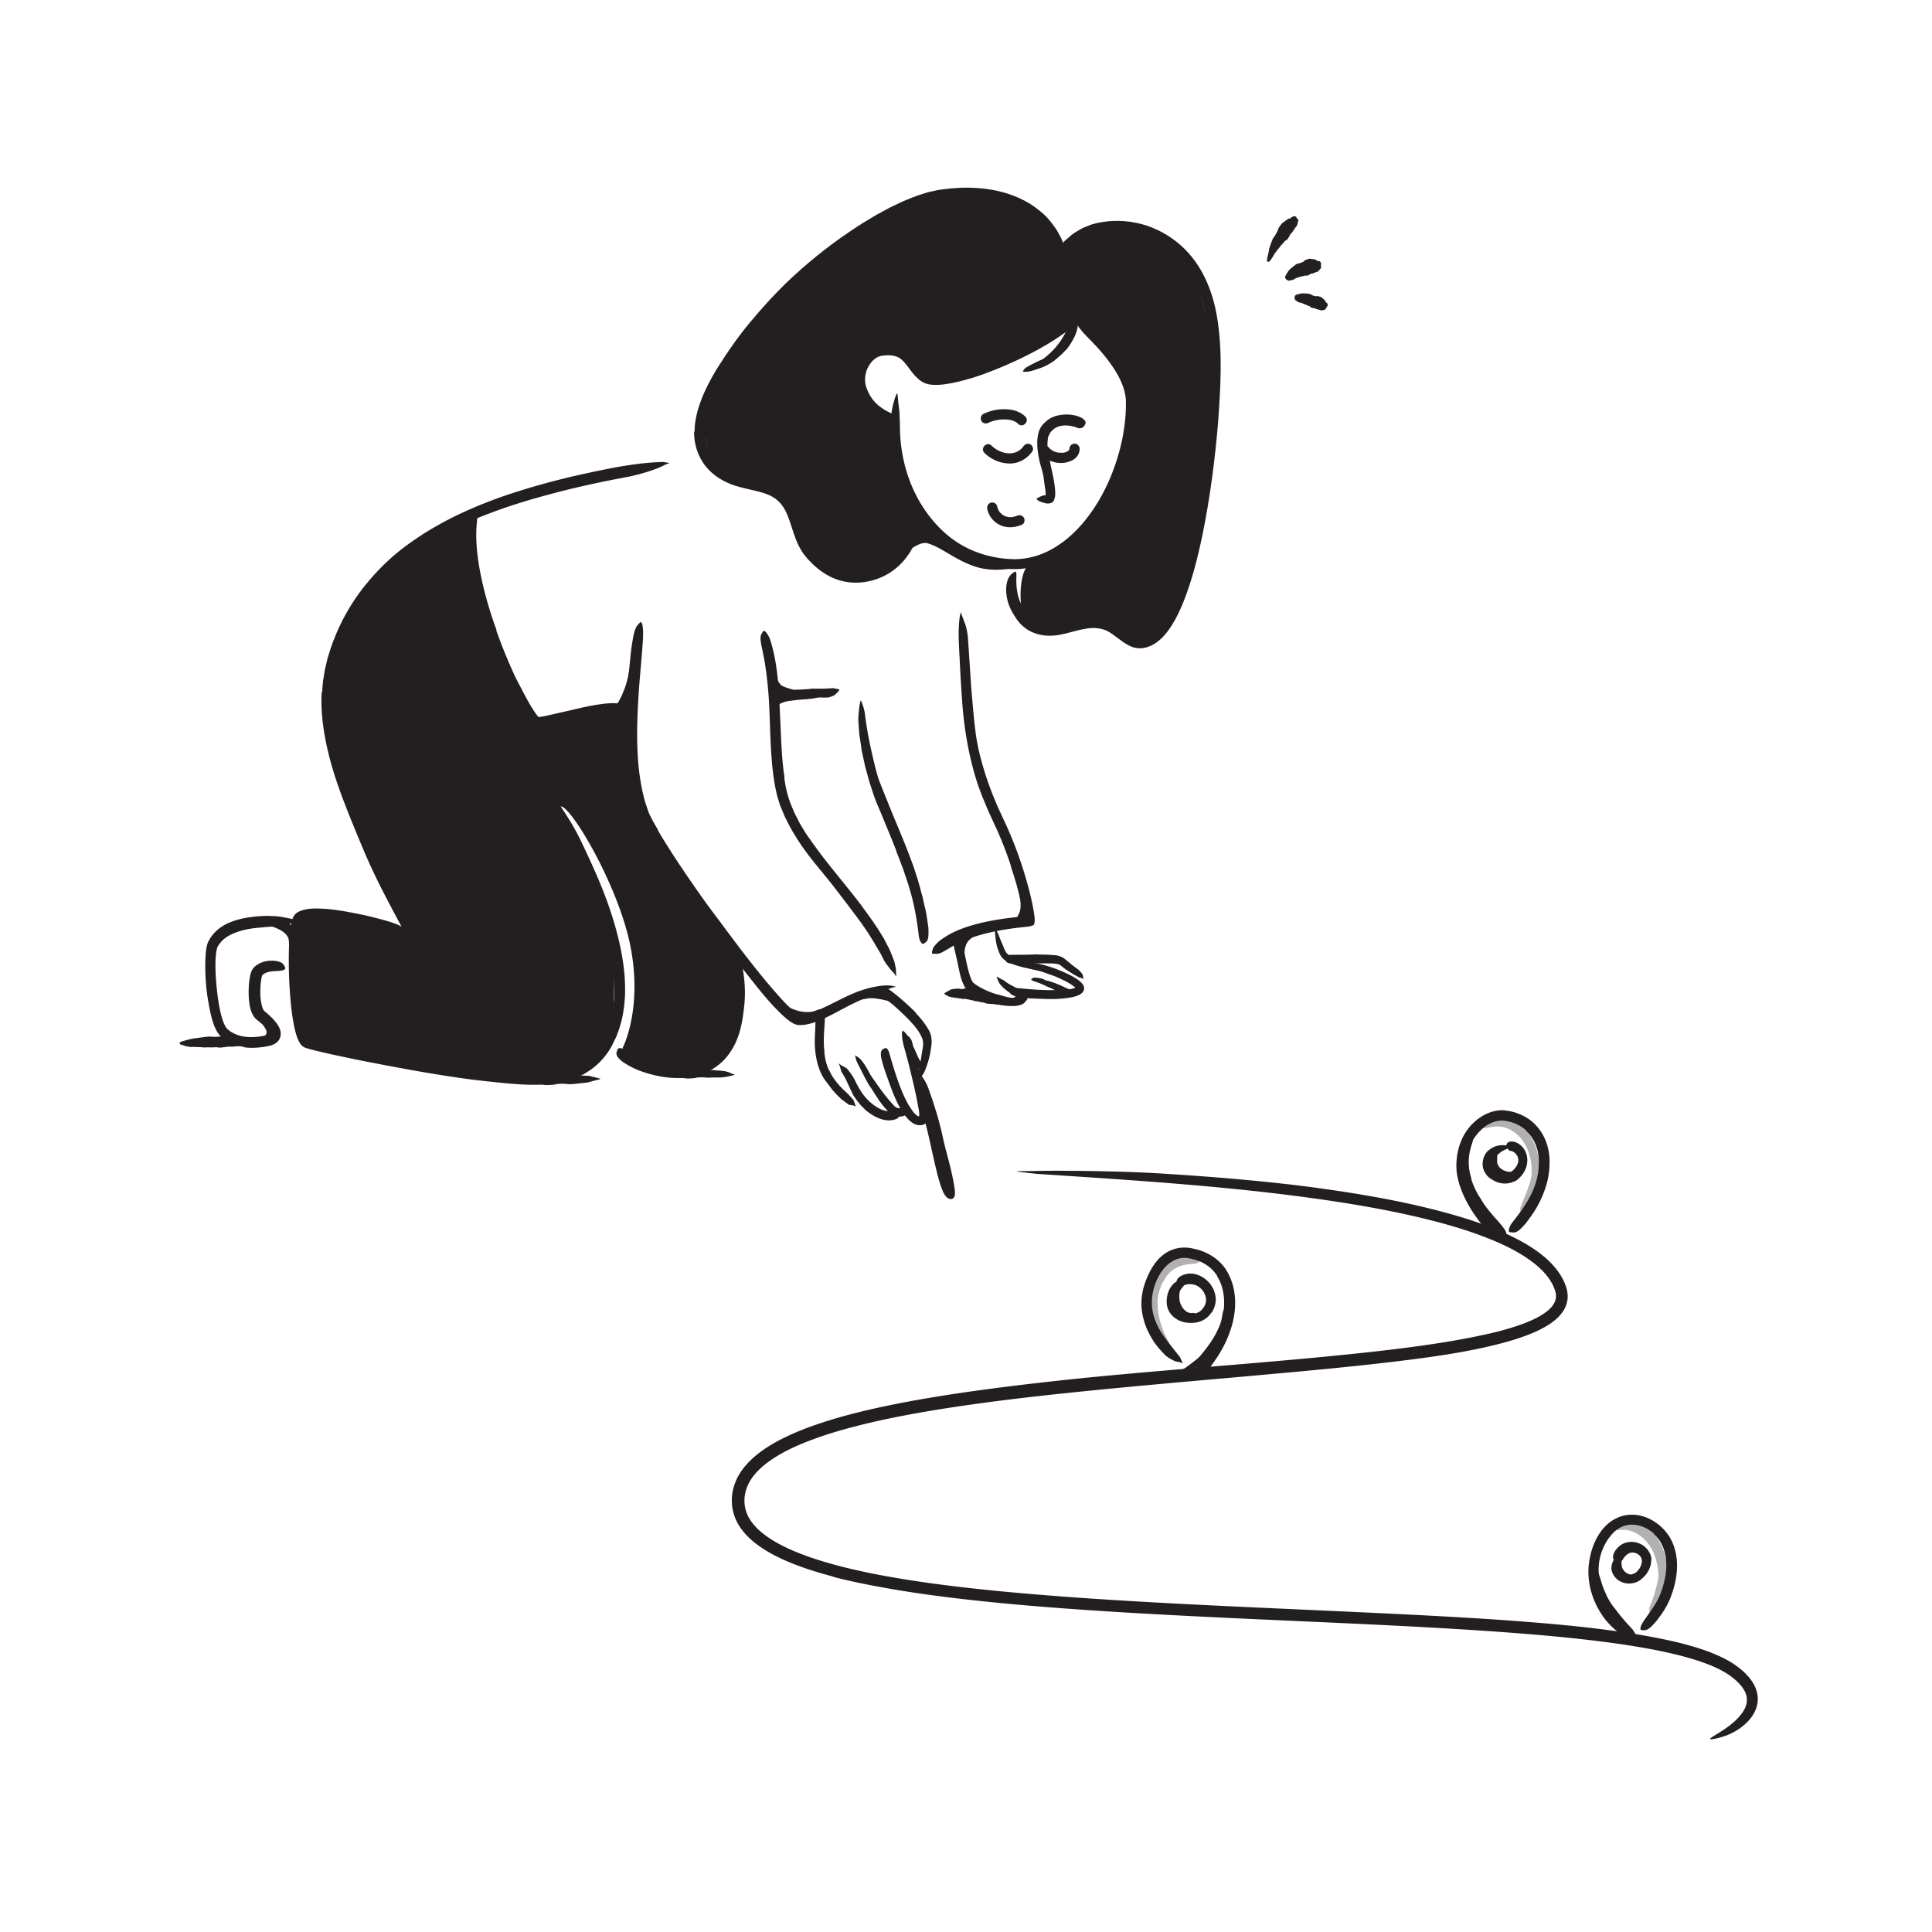 <svg xmlns="http://www.w3.org/2000/svg" id="Layer_1" width="520" height="520"><defs><style>.cls-1{fill:#231f20}.cls-2{opacity:.35}</style></defs><path d="M160.71 290.13c.31 0 .57.12.8.21.07.03.06.1-.03.13-.17.04-.35.1-.53.15-.11 0-1.82.44-2.4.65-.56.11-1.13.18-1.69.23-1.14.1-2.29.3-3.43.31-.25 0-.51 0-.76-.04-.87-.11-1.75-.09-2.62-.01-.14.01-.29 0-.43.08-.23.12-2.59.25-2.9.2-.77-.15-1.54-.24-2.3-.34-.11-.01-.22.01-.33-.06-.24-.17-.47-.15-.71-.17-.33-.03-.66-.06-.99-.11-.16-.03-.33-.11-.49-.17-.15-.05-.08-.25-.03-.28.14-.07.02-.16 0-.25 0-.03-.01-.06 0-.09 0-.03.47-.18.96-.36s1-.39 1.11-.39c.02 0 .72-.11 1.45-.23.73-.12 1.49-.25 1.65-.26.16-.03.33.02.5.04.09 0 2.28-.22 2.37-.23.46 0 .91-.08 1.38.09.09.03.18.02.27.01.79-.05 1.57 0 2.36.03.4 0 .8 0 1.21.03.07 0 .15.03.22.05.09.02.18.05.27.05.95.03 1.9.16 2.85.15.22 0 1.26.35 1.52.36.14.02.6.22.73.21Zm36.27-1.17c.27.04.48.19.68.28.06.03.05.08-.03.1-.15.03-.31.07-.47.12-.1.01-1.62.41-2.12.42-.49.07-.98.15-1.47.13-.99-.02-1.97.01-2.96.04-.22 0-.44 0-.66-.03-.75-.09-1.51-.07-2.27 0-.13.01-.26 0-.38.08-.2.11-2.26.23-2.54.17-.67-.11-1.34-.17-2.02-.25-.1-.01-.2.01-.29-.06-.21-.18-.41-.14-.62-.17-.29-.03-.58-.08-.86-.15-.14-.03-.28-.13-.42-.2-.13-.07-.06-.28-.01-.31.13-.07.02-.18.01-.27v-.1c0-.03.42-.16.85-.31.43-.16.88-.31.97-.3.02 0 .62-.05 1.26-.11.63-.06 1.3-.12 1.43-.15.14-.02.29.01.43.04.08 0 1.99-.15 2.06-.16.4.01.8-.05 1.2.1.08.03.16.02.24.02.69-.03 1.38.04 2.07.09.35.03.71.01 1.06.03.06 0 .13.03.19.04.08.01.16.04.24.04.84 0 1.67.13 2.5.22.19.02 1.09.27 1.31.37.12.04.5.29.61.3ZM49.16 281.3c-.3.05-.56-.14-.78-.39-.07-.08-.06-.31.03-.35.19-.09.37-.18.51-.25.11-.01 1.76-.53 2.31-.62.54-.14 1.08-.21 1.62-.28 1.1-.13 2.2-.33 3.31-.4.25-.02.5-.02.74.01.86.1 1.71.04 2.56-.07.14-.02.29-.01.42-.11.21-.16 2.57-.29 2.88-.23.82.13 1.53.25 2.29.38.11.02.23-.01.32.09.22.26.45.26.69.31.32.07.64.15.96.28.15.09.3.24.45.35.13.1.04.28 0 .31-.15.07-.04.18-.03.27v.1c-.03.09-1.87.78-2.06.83-.01 0-.18 0-.44.01-.25.01-.59.03-.94.05-.69.05-1.42.11-1.57.14-.15.03-.31-.03-.47-.06-.07-.02-2.17.25-2.25.26-.44 0-.87.1-1.33-.07a.495.495 0 0 0-.27 0c-.76.07-1.52.04-2.29.03-.39 0-.78.05-1.18.03-.07 0-.14-.03-.21-.04-.09-.02-.18-.04-.27-.04-.93.01-1.87-.09-2.79-.04-.21.02-1.24-.22-1.49-.25-.14-.02-.59-.29-.71-.26Zm205.39-13.56c-.14 0-.25-.13-.36-.24-.03-.04-.03-.13.01-.16.08-.05.15-.11.23-.17.02-.02.23-.12.45-.27.23-.13.48-.24.61-.33.25-.14.5-.28.75-.33l1.53-.17c.11-.01.23 0 .34.03.39.1.78.12 1.16.07.06 0 .13 0 .19-.07.1-.12 1.15-.14 1.29-.09.34.14.68.23 1.02.34.05.02.1-.01.14.08.1.21.21.17.31.19.15-.01.29.13.44.25.07.06.14.18.21.26.06.08.03.26 0 .29-.06.07-.01.17 0 .25v.09c0 .03-.21.21-.43.49-.22.21-.45.3-.5.31 0 0-.32.04-.65.09-.32.05-.66.1-.73.12-.07.02-.15-.03-.22-.06-.03-.01-1.01.16-1.05.16-.2-.02-.4.06-.61-.12-.04-.04-.08-.03-.12-.02-.35.01-.69-.08-1.04-.14-.18-.03-.35-.02-.53-.03-.03 0-.06-.03-.1-.04-.04-.02-.08-.04-.12-.04-.21 0-.42-.03-.63-.06a3.64 3.64 0 0 0-.63-.16c-.1-.03-.56-.26-.67-.3-.06-.03-.27-.24-.32-.23Z" class="cls-1"/><path d="M258.43 268.11c-.22-.02-.38-.19-.53-.35-.04-.05-.02-.16.05-.18.15-.05.3-.09.41-.12.09-.02.41-.08.77-.15.39-.09.83-.22 1.04-.2.42-.04.82-.02 1.23 0l1.24.08 1.22.16c.18.02.36.07.53.13.6.22 1.22.31 1.85.37.1 0 .21.04.32-.01.18-.08 1.86.16 2.07.24.52.21 1.06.34 1.59.55.07.03.16.03.22.12.14.21.31.21.48.27.23.07.45.18.68.29.11.06.21.16.32.23.1.07.02.22-.01.23-.11.04-.03.13-.03.2v.07c0 .02-.36.1-.74.22-.38.13-.76.19-.84.2-.04.07-2.03-.1-2.25-.09-.12 0-.23-.06-.35-.1-.05-.02-1.65-.09-1.71-.11-.32-.07-.66-.04-.96-.25-.06-.04-.13-.04-.19-.05-.56-.05-1.12-.19-1.67-.31-.28-.06-.57-.08-.86-.12-.05 0-.1-.04-.15-.06a.62.62 0 0 0-.19-.07c-.67-.12-1.33-.33-2.01-.4-.16.02-.85-.42-1.03-.47-.1-.04-.39-.3-.48-.3Z" class="cls-1"/><g class="cls-2"><path d="M446.14 414.19c1.09 1.64 1.8 3.46 2.22 5.3.13.68.32 1.34.36 2.03.17 2.42-.23 4.81-.99 7-.35.97-.71 1.93-1.14 2.85-.27.59-.56 1.17-.89 1.73l-.26.41c-.11.12-.22.24-.34.36-.23.24-.47.46-.72.68-.32.26-.39.14-.42-.28-.01-.28-.03-.57-.04-.83v-.52c0-.09.01-.18 0-.28l.09-.24c.51-1.11.92-2.24 1.27-3.37.33-1.14.63-2.28.91-3.45.33-1.41.14-2.91-.13-4.33-.29-1.57-.79-3.11-1.59-4.5-.49-.85-1.08-1.65-1.78-2.34-1.05-1.05-2.35-1.9-3.76-2.36-1.11-.36-2.27-.31-3.35-.23-.24.01-.47.07-.71.09-.87.1-1.18-.1-1.55-.75-.08-.15-.18-.29-.25-.44-.23-.48.07-1.08.89-1.45 1.2-.45 2.58-.68 3.92-.46 1.34.19 2.66.63 3.85 1.29 1.79.96 3.32 2.42 4.46 4.04l-.05.04Z" class="cls-1"/></g><g class="cls-2"><path d="M411.96 305.87c1.07 1.74 1.75 3.64 2.09 5.58.13.7.26 1.41.28 2.13.06 2.53-.49 4.95-1.32 7.21-.37 1-.75 2-1.18 2.97-.28.62-.6 1.21-.95 1.79l-.27.43-.38.36c-.25.23-.5.47-.76.71-.33.28-.3.23-.26-.16.02-.2.03-.48 0-.83 0-.2-.02-.39-.03-.57 0-.1 0-.19-.02-.31l.09-.26c.25-.6.46-1.23.7-1.82a34.889 34.889 0 0 0 1.98-5.41c.4-1.49.36-3.12.17-4.64-.21-1.69-.71-3.35-1.53-4.85-.51-.91-1.13-1.77-1.88-2.49-1.12-1.11-2.5-1.95-4.02-2.33-1.18-.3-2.4-.2-3.53.02l-.74.16c-.23.03-.43.08-.6.08-.17 0-.32-.05-.46-.1a1.79 1.79 0 0 1-.66-.46c-.09-.1-.19-.18-.26-.27-.11-.15-.1-.33.03-.58.13-.25.37-.59.75-.85 1.18-.64 2.58-.93 3.99-.89 1.41.05 2.88.32 4.18 1.02 1.94 1 3.5 2.57 4.61 4.31l-.05.04Z" class="cls-1"/></g><g class="cls-2"><path d="M313.03 344.92c-.73 1.41-1.24 3.11-1.44 4.74-.02.3-.03.61-.03.91.02.3.04.61.03.91.03 1.08.18 2.18.43 3.27.25 1.09.62 2.17 1.01 3.25.36.96.85 1.87 1.35 2.75.57 1.2 1.13 2.36 1.72 3.61.17.38.12.35-.18.13-.29-.23-.9-.59-1.49-1.14-.51-.49-1.01-.99-1.49-1.51-.45-.54-.79-1.16-1.15-1.77-.69-1.23-1.32-2.53-1.63-3.95-.4-1.68-.91-3.43-.96-5.25-.06-2.01.36-3.95.99-5.79.42-1.13.96-2.24 1.67-3.25 1.07-1.53 2.65-2.75 4.4-3.44 1.36-.53 2.77-.86 4.22-.92.31 0 .63-.02.95 0 .6 0 .95.19 1.18.42.23.21.32.48.37.81.02.15.06.29.06.42 0 .4-.55.83-1.3.99-.55 0-1.08.1-1.6.12-.51.1-1.03.12-1.5.26-.96.22-1.86.54-2.63 1.08-1.17.74-2.19 1.91-2.89 3.36l-.06-.02Z" class="cls-1"/></g><path d="M316 352.09c-.37-.86-.57-1.78-.59-2.7-.01-.33-.04-.67.01-1.01.2-1.18.74-2.23 1.42-3.09.3-.38.6-.77.94-1.12.44-.43 1.03-.76 1.71-.72.21 0 .22.1.18.34-.02.13-.04.29-.06.49-.01.12-.02.22-.03.3 0 .05-.02.09-.02.15-.02.04-.03.07-.05.1-.14.22-.24.46-.36.65-.16.16-.32.32-.47.49-.3.34-.59.71-.88 1.1-.35.48-.37 1.11-.39 1.68-.03.64.03 1.31.25 1.95.13.39.31.78.54 1.13.35.53.8 1.02 1.36 1.32.44.23.94.27 1.38.25.1 0 .19-.03.28-.03.34-.03.43.14.58.69l.1.34c.09.33-.06.84-.5.95-1.3.36-2.69-.16-3.69-.98-.76-.62-1.34-1.42-1.76-2.28l.05-.03Zm87.82-35.58c-.62-.4-1.16-.85-1.59-1.49-.15-.23-.31-.44-.41-.69-.3-.87-.42-1.79-.09-2.62.13-.36.28-.71.48-1.02.27-.39.63-.73 1.07-.87.13-.05.15.04.11.19-.05.14-.11.37-.22.54-.21.31-.22.7-.22 1.03-.01.34.09.66 0 1-.06.43.16.84.36 1.18.2.39.54.71.96.99.26.16.53.31.84.41.45.15.95.27 1.45.23.39-.02.76-.21 1.12-.32.08-.03.15-.07.24-.09.29-.1.44.15.61.55l.11.28c.11.3.04.64-.19.92-.73.55-1.68.65-2.61.51-.69-.1-1.39-.33-2.03-.69l.02-.04Zm31.88 107.5c-.49-.61-.84-1.35-.97-2.12-.05-.27-.12-.54-.12-.82.07-.98.46-1.84.96-2.54.24-.3.5-.59.78-.84.35-.33.77-.59 1.25-.67.15-.03.17.09.14.27-.04.18-.1.46-.22.65-.46.67-.54 1.35-.96 1.94-.22.39-.12.85-.1 1.26.02.46.15.9.41 1.31.16.25.36.49.6.68.36.29.8.55 1.27.62.37.06.74-.07 1.05-.2.07-.02.13-.07.2-.1.24-.1.36.06.62.53l.15.26c.13.22.17.74-.12.98-.87.6-2.07.59-3.05.19-.74-.28-1.4-.76-1.93-1.36l.03-.03Zm-3.38 5.23c.47 1.02 1.06 1.99 1.71 2.93.26.33.52.65.78.98.88 1.2 1.83 2.38 2.85 3.52.46.49.92 1 1.37 1.5.66.56.98 1.48 1.5 2.18.17.21.12.21-.09.09-.17-.16-.64-.28-1.16-.46l-.67-.26c-.22-.09-.37-.25-.56-.37-.36-.26-.72-.52-1.07-.8-.61-.64-1.2-1.32-1.75-2.05-.64-.88-1.49-1.64-2.16-2.54-.75-.98-1.41-2.03-2.01-3.12-.35-.68-.69-1.36-.97-2.07-.21-.54-.43-1.07-.58-1.63-.18-.55-.34-1.1-.46-1.66-.27-.85-.38-1.72-.51-2.59 0-.19-.03-.38-.01-.58.06-.73.17-.96.42-1.11.06-.03.11-.08.17-.1.18-.07.37.22.56.71.49 1.47 1.05 2.87 1.42 4.31.18.53.33 1.06.56 1.57.19.52.44 1.03.7 1.53l-.04.02Zm-104.08-68.29c-.65 1.02-1.36 2-2.11 2.95-.28.34-.51.72-.81 1.04-1.04 1.15-2.15 2.23-3.4 3.17-.56.4-1.12.82-1.71 1.18-.73.49-1.6.86-2.54.79-.3-.05-.26-.08-.1-.33.15-.29.4-.74.74-1.05.3-.3.63-.49.96-.71.33-.22.64-.46.96-.7.62-.5 1.28-.98 1.94-1.51.79-.62 1.41-1.5 2.06-2.3.71-.89 1.39-1.81 2-2.78.38-.6.74-1.2 1.06-1.83.5-.95.96-1.93 1.28-2.94.27-.78.33-1.61.5-2.4.04-.17.06-.35.11-.52.16-.65.43-.8.84-.87.1-.01.19-.04.28-.04.29 0 .51.32.61.87.2 1.63-.36 3.21-.97 4.74-.47 1.13-1.05 2.22-1.67 3.27l-.04-.02Zm67.7-43.78c.42 1.45 1.05 2.88 1.81 4.25.28.5.63.96.93 1.46.97 1.73 2.32 3.31 3.71 4.9.62.7 1.28 1.39 1.86 2.14.37.49.79.96 1.04 1.57.2.62.34 1.37.04 1.98-.22.36-.2.26-.19-.06.03-.15-.08-.37-.19-.57-.08-.1-.2-.2-.29-.29-.12-.09-.26-.18-.37-.28-.09-.08-.24-.16-.34-.25-.08-.1-.16-.2-.27-.3-.19-.2-.38-.4-.6-.6-.4-.4-.87-.77-1.27-1.21-.81-.87-1.65-1.77-2.42-2.75-.46-.58-.97-1.17-1.48-1.76-.51-.62-.99-1.23-1.4-1.88-.91-1.43-1.7-2.95-2.32-4.55-.39-.98-.67-2.01-.9-3.05-.34-1.58-.38-3.23-.18-4.83.16-1.24.34-2.49.81-3.67.1-.26.18-.52.3-.78.23-.46.47-.72.71-.85.23-.13.47-.14.75-.07.13.03.26.05.37.09.36.15.49.71.34 1.37-.65 1.86-1.09 3.68-1.08 5.61-.01 1.42.22 2.9.69 4.34l-.05.02Zm-137.57-63.51c.36-.76.92-1.48 1.55-1.98.23-.19.42-.39.65-.53.8-.49 1.57-.97 2.46-1.34.39-.15.75-.39 1.18-.46.53-.13 1.1-.14 1.62-.03.16.04.14.05 0 .13-.13.07-.35.27-.58.45-.21.15-.4.31-.58.48-.09.09-.17.17-.26.25l-.3.16c-.4.21-.8.48-1.26.68-.54.25-1.02.73-1.47 1.09-.5.4-.88.81-1.17 1.35-.18.33-.32.68-.4 1.06-.15.57-.25 1.19-.21 1.81.01.24.06.48.12.71.02.24.05.48.07.72 0 .11.03.21.03.32.01.4-.17.56-.4.68-.06.03-.11.06-.16.08-.16.06-.37-.08-.61-.35-.25-.42-.52-.87-.72-1.35-.1-.49-.13-1.01-.12-1.54 0-.79.16-1.62.52-2.41h.04Zm16.33-10.33c-.01-.77-.18-1.57-.33-2.41-.06-.31-.16-.6-.22-.92-.2-1.11-.42-2.21-.6-3.33-.09-.49-.22-.98-.33-1.45-.16-.61-.31-1.23-.41-1.86-.03-.2.02-.19.14-.05.12.14.34.39.52.71.6 1.16 1.23 2.32 1.57 3.58.17.76.52 1.5.77 2.26.29.83.5 1.72.64 2.64.08.57.12 1.15.1 1.74-.02.89-.27 1.81-.64 2.62-.3.62-.58 1.33-1.2 1.82-.13.11-.26.22-.41.3-.58.3-.85.2-1.07-.18-.05-.09-.11-.17-.15-.27-.12-.32 0-.62.18-.87.3-.35.42-.77.65-1.09.21-.35.4-.74.54-1.15.2-.6.28-1.31.22-2.08h.05Zm-29.1 41.65c-.21-.5-.4-1.01-.58-1.51-.07-.18-.16-.36-.22-.55-.19-.67-.34-1.35-.5-2.01-.07-.29-.19-.58-.24-.87-.07-.38-.24-.73-.06-1.18.04-.13.04-.12.16-.05.06.03.16.08.3.13.15.04.27.11.32.21.21.33.5.63.61.99.12.36.22.72.3 1.1.08.46.35.86.54 1.28.2.47.4.95.6 1.42.13.29.26.58.41.86.22.43.44.86.72 1.24.22.3.52.53.8.78.06.06.13.1.19.16.11.1.14.2.08.33-.03.11-.13.24-.27.38l-.16.17c-.14.14-.5.26-.79.19-.64-.38-1.09-.97-1.47-1.59-.29-.46-.53-.96-.76-1.45l.03-.02Zm-10.05-16.27c-.59-.07-1.2-.06-1.81-.02-.22.03-.43.11-.66.13-.79.09-1.58.27-2.37.48-.36.08-.67.27-1.02.38-.44.15-.92.27-1.4.43-.15.04-.12.05-.05-.06.08-.1.16-.39.31-.69.29-.47.6-1.01 1.08-1.22.45-.27.93-.5 1.47-.55.63-.1 1.22-.37 1.85-.48.69-.14 1.39-.18 2.09-.2.43 0 .86 0 1.3.06.65.05 1.3.2 1.95.35.5.12 1.03.18 1.54.37.11.04.24.06.34.12.32.34.33.56.15.92-.04.08-.08.17-.13.24-.16.24-.46.36-.77.4-.46.06-.75-.09-1.11-.14-.36-.08-.7-.16-1.06-.24-.54-.1-1.11-.22-1.71-.23v-.05Zm-19.8 4.87c-.77-.17-1.53-.39-2.25-.7-.27-.1-.53-.19-.78-.32-.88-.46-1.72-1.01-2.43-1.7-.31-.3-.6-.63-.89-.94-.17-.21-.34-.43-.51-.65-.15-.23-.28-.48-.4-.71-.08-.15-.02-.16.12-.09.14.07.4.2.62.4.81.72 1.75 1.15 2.51 1.86.48.4 1.11.63 1.69.87.65.26 1.33.48 2.02.61.43.09.86.15 1.29.17.66.04 1.33.02 1.97-.1.5-.13.95-.33 1.42-.49.1-.03.2-.08.3-.12.41-.06.59 0 .76.16.04.04.09.07.12.11.1.12.01.33-.23.62-.17.23-.39.39-.62.52-.23.14-.46.29-.71.4-.52.15-1.06.24-1.6.28-.81.06-1.62-.02-2.41-.15v-.03Zm-2.02-85.87c-.76-.18-1.51-.42-2.26-.71-.27-.09-.56-.17-.83-.3-.93-.47-1.84-1.11-2.47-2.03-.16-.18-.27-.4-.39-.61-.11-.22-.27-.41-.32-.64-.07-.29-.27-.57-.21-.89.04-.31.17-.62.3-.89.15-.17.11-.14.31 0 .17.14.6.36.84.56.06.11.22.17.26.26l.12.27c.05.19.2.32.28.49.08.17.21.31.32.49.09.18.25.33.39.51.35.44.96.6 1.51.82.62.24 1.29.43 1.97.59.43.08.85.18 1.29.22.66.09 1.33.17 2 .15.52-.03 1.03-.16 1.55-.21.11-.01.23-.05.34-.05.44.1.57.28.66.71.02.1.05.19.06.29.04.31-.14.6-.45.82-.23.19-.47.27-.71.34-.24.08-.49.14-.73.19-.49.08-1.01.04-1.52.02-.76-.06-1.53-.18-2.31-.33v-.05Z" class="cls-1"/><path d="M209.12 186.56c-.16-.36-.25-.71-.35-1.05-.03-.12-.09-.23-.12-.35-.08-.44-.13-.86-.18-1.27-.03-.18-.07-.35-.12-.52-.06-.22-.14-.43-.11-.67 0-.15.6-.11.74.11.21.4.4.79.49 1.22.05.26.23.48.36.7.13.25.27.49.42.72.1.13.19.28.3.39.16.19.31.38.53.48.17.08.38.02.54 0 .04 0 .07-.01.11-.01.13.01.14.14.12.58v.3c-.03.33-.14.6-.34.68-.58.29-1.22.03-1.67-.32-.16-.14-.33-.28-.45-.44-.11-.17-.22-.35-.3-.52l.03-.03Zm-41.18-.73c.47-1.22.83-2.51 1.12-3.82.11-.48.15-.97.25-1.46.38-1.71.75-3.45 1.07-5.18.14-.77.25-1.55.35-2.32.07-1 .4-1.96.67-2.93.09-.3.12-.26.19.02.06.27.22.78.29 1.37l.07.78c.02.26-.03.51-.04.76l-.15 1.52c-.11 1.01-.25 2.03-.44 3.04-.24 1.21-.27 2.49-.48 3.75-.23 1.38-.53 2.76-.93 4.12-.25.84-.55 1.66-.89 2.47-.52 1.23-1.2 2.39-1.96 3.48-.58.85-1.21 1.68-1.98 2.4-.17.16-.33.32-.52.46-.7.53-1.06.48-1.42.2-.08-.07-.17-.13-.24-.2-.22-.25-.06-.65.29-1.08 1.15-1.17 2.11-2.5 3.04-3.92.67-1.07 1.23-2.23 1.67-3.47h.04Z" class="cls-1"/><path d="M167.42 190.01c.14-.19.26-.4.42-.58.06-.07.08-.15.13-.22.21-.24.42-.48.59-.73.08-.11.13-.23.18-.36.06-.16.09-.33.25-.45.09-.08.72.32.71.52-.06.35-.15.68-.38.97-.14.17-.15.4-.23.6-.08.22-.2.42-.32.63-.07.13-.15.26-.21.38-.1.2-.22.38-.28.59-.05.16-.01.35-.01.53 0 .04.01.08 0 .12-.02.14-.13.14-.51.02l-.26-.08c-.29-.1-.5-.25-.54-.37-.13-.37-.04-.67.09-.96.09-.21.22-.42.33-.63h.03Zm-95.73 88.24c.09-.33.1-.66-.11-1.12-.07-.16-.2-.3-.28-.47-.32-.6-.73-1.21-1.15-1.81-.19-.26-.42-.5-.65-.73-.15-.15-.31-.28-.46-.44l-.11-.12-.06-.17c-.04-.11-.07-.23-.1-.35-.03-.16.09-.22.32-.28.12-.03.27-.07.44-.1.08-.02.17-.03.26-.04.04 0 .08 0 .13-.01.03.01.05.03.08.05.64.54 1.29 1.14 1.74 1.94.26.48.68.86.99 1.36.17.27.32.57.45.89a3.083 3.083 0 0 1-.09 2.4c-.3.65-.91 1.06-1.46 1.33-.43.21-.86.45-1.32.58-.1.03-.2.07-.3.08-.38.02-.5-.1-.58-.56-.02-.1-.04-.21-.05-.31-.03-.35.1-.65.31-.79.62-.41 1.19-.52 1.5-.75.23-.15.37-.29.45-.59h.04Zm4.25-30.32c.75.44 1.63.92 2.31 1.75.24.3.51.61.66.97.52 1.28.44 2.44.41 3.5l-.03 1.43c-.02.3 0 .61-.08.9-.1.3-.23.58-.37.86-.09.17-.12.14-.22-.03-.08-.17-.33-.48-.49-.81-.03-.07-.07-.15-.09-.22l-.02-.21-.04-.43-.09-.84a25.1 25.1 0 0 1-.16-1.66c-.04-.66-.39-1.22-.72-1.6-.36-.41-.88-.84-1.54-1.2-.41-.22-.84-.43-1.28-.61-.67-.26-1.36-.52-2.07-.61-.56-.06-1.12.02-1.66.05-.12 0-.24.04-.36.04-.44.02-.57-.26-.66-.83-.02-.13-.05-.27-.06-.4-.04-.43.16-.83.55-1.04.56-.22 1.16-.32 1.76-.35.6 0 1.19.13 1.77.28.87.23 1.7.59 2.5.98l-.02.06Z" class="cls-1"/><path d="M76.35 247.28c.24.19.49.38.73.56.09.07.19.07.28.14.3.25.54.63.81.91.12.13.24.24.36.38.15.15.31.36.31.64 0 .08-.13.13-.31.19-.18.05-.39.16-.5.18-.18.02-.35.06-.51.07a.742.742 0 0 1-.37-.23c-.14-.15-.38-.1-.57-.19-.21-.1-.42-.19-.63-.29-.13-.06-.27-.12-.41-.17-.21-.07-.42-.15-.64-.16-.17 0-.35.17-.5.26-.03 0-.07.04-.1.03-.1-.02-.13-.21-.17-.82l-.03-.41c-.03-.46.03-.85.18-1.05.11-.14.22-.26.33-.37.11-.07.22-.11.32-.13.21-.05.42-.05.61 0 .28.09.55.25.81.39v.06Zm51.26-109.69s.44 11.02 0 14.18 5.11 25.14 7.76 27.28 9.08 15.16 9.08 15.16 11.68-2.9 15.48-3.41c3.8-.51 9.69-.23 9.69-.23s.16 18.45 1.02 21.93 15.12 30.49 18.19 33.08c3.06 2.59 10.19 12.18 10.19 12.18s-.19 16.86-1.22 19.64-6.31 9.78-8.97 10.57c-2.66.79-8.99 1.93-13.41.23-2.06-.79-7.89-6.06-7.89-6.06s5.33-9.91 2.31-26.64c-3.14-17.41-17.59-40.97-19.24-38.22-.89 1.48 6.49 14.32 6.49 14.32s6.92 17.73 7.85 22.46c.93 4.73.04 23.14-.42 24.2s-5.77 8.65-8.76 9.82c-2.99 1.16-21.24.42-21.37 1.12s-32.4-4.98-32.4-4.65-19.76-3.67-19.76-3.67-3.66-13.8-3.57-20.03 3.01-14.87 3.01-14.87l22.97 3.43 5.27 1.34s-15.31-35.16-16.87-39.93c-1.55-4.77-5.89-27.63-4.46-30.46s10.45-21.05 10.45-21.05l18.01-15.77 10.58-5.96Zm116.88 8.68c-.17 3.46 2.34-.89 5.33.01 3.72 1.13 7.08 4.29 12.39 6.13 7.06 2.44 14.54-.64 14.54-.64s-12.9-1.5-17.93-4.02c-4.12-2.06-12.81-10.93-12.81-10.93l.25 4.86s-1.72 3.36-1.78 4.59Z" class="cls-1"/><path d="M246.76 138.88c.32.7-.45 9.14-8.94 14.16s-13.52.7-17.07-2.22-6.42-11.87-6.42-11.87-3.37-4.04-6.18-5.45-13.73-3.67-16.18-8.75-3.13-14.96-3.13-14.96l8.07-13.52 18.52-21.51 19.16-14.65s15.91-8.01 20.99-8.24 23.49 5.8 25.58 7.71c2.09 1.92 4.46 6.62 4.46 6.62s7.91-5.58 16.27-4.88 14.68 4 18.05 9.78c3.37 5.78 7.08 23.4 7.11 24.82s-3.1 39.03-3.1 39.03l-7.67 29.49s-4.09 9.89-7.13 8.52c-3.04-1.36-8.68-4.39-12.92-5.56s-10.1 2.22-14.09 1.37-5.89-1.34-6.88-3.94-.99-12.28 2.34-13.08c3.33-.8 7.65-3.32 10.53-6.08s11.17-14.35 12.75-19.7 3.13-13.52 3.13-13.52.55-6.41 0-7.22S290.2 85 290.2 85s-12.76 7.99-18.03 10.3-19.06 7.04-21.07 6.56-7.1-7.71-10.51-7.59-9.07 1.88-8.91 5.56 1.81 7.62 1.81 7.62l6.69 5.01 1.5 12.26 5.05 14.14Zm-22.51 285.46c-4.35-1.14-8.68-2.49-12.89-4.33-2.1-.93-4.18-1.98-6.15-3.29-1.97-1.3-3.88-2.85-5.43-4.87-1.57-1.98-2.65-4.57-2.78-7.22-.18-2.62.53-5.27 1.78-7.49 1.27-2.23 3-4.03 4.85-5.54 1.86-1.5 3.84-2.75 5.88-3.84 4.08-2.16 8.34-3.76 12.63-5.14 4.29-1.37 8.64-2.49 13-3.47 8.72-1.96 17.51-3.41 26.31-4.66 12.85-1.79 25.73-3.22 38.6-4.41 22.7-2.1 45.43-3.66 68.03-6.1 11.28-1.27 22.58-2.68 33.55-5.22 2.73-.66 5.44-1.41 8.04-2.37 2.58-.96 5.15-2.11 7.09-3.78.95-.83 1.69-1.82 1.93-2.87.12-.53.15-1.08.05-1.64-.09-.55-.35-1.16-.57-1.76-1.06-2.36-2.88-4.42-5.01-6.12-3.8-3.04-8.34-5.24-12.98-7.06-4.66-1.83-9.47-3.29-14.34-4.54-9.74-2.51-19.67-4.26-29.56-5.7-25.46-3.68-51.28-5.26-76.97-6.96-4-.39-5.73-.66-5.61-.73.12-.07 2.09 0 5.5-.07 3.41-.08 8.24-.06 14.08.02 5.84.1 12.69.24 20.11.72 13.15.83 26.3 1.9 39.41 3.59 13.09 1.77 26.18 3.95 39.01 7.66 6.4 1.89 12.77 4.13 18.74 7.57 1.48.88 2.94 1.82 4.32 2.92 1.39 1.08 2.7 2.32 3.85 3.74 1.15 1.42 2.16 3.05 2.76 4.89.33.93.54 2.09.44 3.22-.09 1.14-.49 2.25-1.05 3.17-1.14 1.83-2.69 3.02-4.22 4-1.55.96-3.14 1.71-4.74 2.36-3.21 1.29-6.47 2.22-9.74 3.02-6.54 1.6-13.13 2.65-19.74 3.54-15.8 2.1-31.94 3.5-48.16 4.96-16.22 1.44-32.52 2.85-48.63 4.55-8.86.94-17.7 1.99-26.5 3.27-8.8 1.29-17.56 2.79-26.17 4.85-4.3 1.04-8.56 2.22-12.71 3.67-4.14 1.46-8.2 3.17-11.83 5.47-1.79 1.16-3.49 2.46-4.87 4-1.39 1.52-2.44 3.29-2.9 5.2-.48 1.91-.37 3.95.35 5.76.7 1.83 2.05 3.44 3.61 4.82 1.95 1.69 4.24 3.06 6.64 4.23 2.41 1.17 4.93 2.15 7.49 3.01 5.14 1.73 10.45 3.01 15.8 4.1 10.72 2.14 21.6 3.49 32.5 4.6 16.52 1.64 33.15 2.67 49.76 3.55 16.61.87 33.2 1.56 49.7 2.33 12.82.6 25.52 1.22 38.18 2.1 12.65.91 25.28 1.99 37.88 4.16 5.54.99 10.96 2.11 16.43 4.02 2.53.9 4.8 1.91 6.8 3.1 2 1.24 3.65 2.58 4.96 4.15 1.3 1.54 2.2 3.4 2.33 5.25.14 1.86-.46 3.46-1.16 4.65-.72 1.19-1.55 2.06-2.34 2.76-.79.7-1.55 1.23-2.26 1.66-1.42.86-2.65 1.33-3.76 1.66-1.01.3-2.34.65-2.96.67-.53.02-.43-.19.2-.6.62-.42 1.78-1.07 3.3-2.09 1.48-1.03 3.43-2.44 4.9-4.56.73-1.05 1.21-2.28 1.17-3.55-.04-1.27-.68-2.61-1.78-3.87-3.4-3.84-8.81-5.76-14.15-7.32-5.41-1.52-11.04-2.55-16.73-3.43-11.39-1.7-23.05-2.71-34.8-3.56-23.52-1.64-47.46-2.52-71.45-3.66-17.82-.84-35.69-1.78-53.57-3.27-8.93-.76-17.87-1.66-26.78-2.86-4.46-.6-8.91-1.29-13.35-2.1-4.44-.8-8.87-1.7-13.27-2.84l-.02-.09Zm60.1-157.6c-.53-.3-1.08-.59-1.64-.85-.2-.1-.42-.14-.63-.24-.72-.35-1.45-.68-2.2-.99-.33-.15-.67-.26-1-.37-.43-.13-.88-.24-1.26-.56-.12-.09-.08-.17.07-.28.15-.09.44-.32.71-.34.93.09 1.89.13 2.74.59.51.25 1.1.33 1.65.5.6.2 1.2.42 1.79.66.36.15.73.3 1.09.46.55.22 1.08.53 1.63.75.43.18.9.26 1.35.43.1.04.21.05.3.1.09.03.15.1.18.19.03.08.05.15.05.23 0 .15-.03.3-.1.48-.03.09-.06.17-.1.25-.12.25-.4.39-.76.49-.87 0-1.53-.36-2.28-.66-.55-.22-1.08-.53-1.63-.8l.02-.04Zm-4.92-9.82c1.16 0 2.34 0 3.57.11.46.06.91.01 1.4.12.41.07.87.22 1.32.4.23.13.51.28.69.41l.43.35 1.73 1.42c.52.42 1.08.8 1.63 1.23.33.3.66.61.94.99.31.36.38.89.45 1.33.02.29-.02.25-.25.11-.11-.07-.28-.15-.5-.22-.1-.04-.23-.06-.34-.1-.06-.01-.1-.04-.18-.04-.05-.03-.09-.06-.13-.08-.3-.21-.63-.38-.98-.55-.34-.18-.66-.41-1.02-.62-.7-.43-1.43-.9-2.12-1.45-.37-.32-.94-.74-1.11-.77-.17-.05-.37-.09-.57-.13l-.69-.07c-1.05-.09-2.21-.07-3.36-.07l-2.16.03c-1.1.02-2.2 0-3.32 0-.86.01-1.74.08-2.66.01-.21-.03-.41-.04-.62-.09-.38-.07-.63-.24-.75-.42-.12-.19-.13-.41-.06-.71.03-.14.06-.28.11-.41.17-.43.6-.69 1.01-.7 1.42-.01 2.74-.02 4.12-.04 1.1-.02 2.25-.04 3.41-.09v.06Zm-46.62 41.68c-.93-.86-1.76-1.8-2.47-2.84-.25-.39-.56-.73-.77-1.15-.63-1.34-1.26-2.69-1.88-4.03-.29-.59-.63-1.15-.96-1.71-.5-.67-.5-1.67-.89-2.41-.1-.24-.03-.24.15-.09.09.07.22.18.37.31.17.12.43.22.66.36l.61.36c.1.06.2.12.31.18l.2.25c.27.33.53.67.79 1.01.49.7.94 1.43 1.33 2.22.42.96 1.03 1.95 1.5 2.7.56.89 1.24 1.74 2.03 2.49.48.47 1 .9 1.54 1.29.84.57 1.73 1.1 2.69 1.36.74.21 1.51.16 2.15 0 .14-.03.28-.08.4-.13.24-.06.39-.07.53 0 .16.13.32.31.51.57l.27.34c.13.19.18.39.13.64-.05.24-.2.58-.51.72-.89.47-1.9.56-2.83.48-.93-.1-1.81-.38-2.62-.75-1.2-.55-2.26-1.3-3.24-2.12l.04-.05Zm-44.44-12.5c1.36-.48 2.62-1.17 3.7-2.1 1.09-.93 2.02-2.08 2.78-3.36.55-.94.95-1.98 1.33-3.02 1.35-3.7 1.94-7.83 1.88-11.96-.03-1.83-.24-3.67-.55-5.47-.23-1.15-.45-2.3-.68-3.45l-.18-.86c-.02-.3-.07-.59-.1-.89-.07-.59-.14-1.19-.25-1.78-.11-.74-.07-.66.33-.13.27.33.57.71.87 1.09.19.23.38.48.58.75.11.13.19.28.31.42.07.16.13.32.2.48.98 2.33 1.35 4.83 1.67 7.31.28 2.49.33 5.03.05 7.56-.32 3.01-.76 6.19-1.98 9.16-.67 1.62-1.56 3.17-2.69 4.56a14.529 14.529 0 0 1-4.08 3.45c-1.9 1.09-4 1.76-6.11 2.07-3.21.46-6.46.16-9.53-.6-2.39-.59-4.73-1.37-6.89-2.64-.46-.3-.95-.54-1.4-.88-1.66-1.27-1.89-2.02-1.6-2.85.07-.19.12-.4.21-.56.33-.52 1.26-.33 2.32.39 1.62 1.06 3.37 1.95 5.24 2.62 1.86.67 3.81 1.22 5.8 1.46 1.48.19 2.98.26 4.44.11 1.48-.11 2.92-.43 4.26-.96l.03.07Zm-122.62-4.31c-1.31-.18-2.62-.56-3.84-1.17-.61-.3-1.19-.68-1.74-1.08-.27-.22-.52-.41-.81-.67-.33-.32-.57-.64-.79-.96-.77-1.25-1.16-2.44-1.51-3.63-.33-1.19-.58-2.37-.8-3.55-.3-1.72-.6-3.43-.75-5.15-.26-3.04-.38-6.07-.11-9.2.09-.8.17-1.57.47-2.5l.16-.38c.05-.12.1-.19.16-.29l.31-.56c.23-.35.47-.71.74-1.04 1.08-1.32 2.46-2.34 3.92-3.03 2.62-1.22 5.4-1.7 8.1-1.94 1.74-.15 3.47-.12 5.19-.02.86.07 1.71.24 2.55.39l1.26.25c.42.09.82.26 1.24.36 1.01.3.91.22 0 .51-.92.34-2.63.91-4.54 1.18-1.69.1-3.35.17-4.98.36-1.63.12-3.22.35-4.72.74-1.49.41-2.9.94-4.1 1.69-.59.39-1.14.83-1.61 1.35-.22.27-.46.53-.64.83l-.28.43s-.04.06-.07.12l-.08.21c-.25.77-.37 1.8-.44 2.8-.06 1.01-.07 2.05-.04 3.09.06 2.09.23 4.19.47 6.26.27 2.27.63 4.55 1.25 6.68.31 1.05.71 2.12 1.24 2.82.06.09.13.14.19.22.06.07.19.16.28.24.2.16.39.34.61.47.42.29.89.53 1.36.74 2.38 1.01 5.23.93 7.89.38.28-.05.57-.1.81-.25.26-.15.34-.49.23-.76-.11-.29-.24-.49-.48-.78-.31-.36-.68-.73-1.06-1.08-.38-.35-.79-.69-1.2-1.02-.22-.19-.4-.29-.67-.57-.25-.25-.51-.51-.67-.8-.72-1.14-.98-2.32-1.14-3.47-.2-1.54-.22-3.05-.14-4.56.04-.75.12-1.5.25-2.26.07-.38.14-.77.26-1.17.04-.2.13-.42.22-.66.1-.24.28-.49.42-.72.29-.29.44-.48.69-.66.22-.2.47-.35.72-.5.82-.48 1.69-.74 2.55-.85 1.6-.17 2.56.05 3.21.27.65.24.97.56 1.19.99.1.2.24.41.28.6.14.67-1.08.83-2.89.9-.77.04-1.5.14-2.1.37-.31.1-.56.25-.78.4-.1.09-.21.16-.3.25-.08.07-.21.23-.17.2l-.17.78c-.08.45-.14.93-.19 1.42-.09.98-.12 2-.08 2.99.04.98.16 1.96.38 2.79.07.19.1.41.16.58.07.15.12.35.19.47.07.08.12.28.18.3.03.03.05.06.06.09.01.04.17.15.26.23.93.79 1.89 1.61 2.8 2.73.09.12.29.36.46.6.15.24.33.48.45.73.27.49.46 1.01.51 1.53.15 1.02-.27 2.12-1.09 2.75-.39.33-.88.58-1.42.75-.28.07-.54.16-.83.21l-.4.08-.23.04c-.61.1-1.24.2-1.88.25-1.28.13-2.6.13-3.93-.04v-.07Z" class="cls-1"/><path d="M319.06 149.48c2.42-9.62 3.94-19.54 5.08-29.47.41-3.64.65-7.26.91-10.91.48-6.42.87-12.82.26-19.13-.31-3.15-.87-6.26-1.81-9.25-.94-2.97-2.25-5.89-4.02-8.41-1.6-2.23-3.59-4.19-5.85-5.76-2.25-1.6-4.84-2.65-7.45-3.37-3.39-.89-6.97-.98-10.4-.31-3.45.62-6.77 1.94-9.86 3.78-1.99 1.08-1.79.91-.48-.58.33-.38.72-.85 1.23-1.32.54-.47 1.14-.99 1.79-1.55.68-.57 1.53-.99 2.4-1.52.44-.28.92-.46 1.42-.67.5-.2 1.02-.4 1.55-.6 3.85-1.13 7.99-1.25 11.94-.44 3.96.78 7.69 2.59 10.86 5.08 3.17 2.48 5.73 5.77 7.48 9.32 1.78 3.54 2.88 7.36 3.5 11.19 1.5 9.21.91 18.73.26 27.93-.84 10.16-2.15 20.26-4.18 30.27-1.28 6.15-2.8 12.28-5.14 18.19-.9 2.23-1.93 4.44-3.26 6.52-1.34 2.04-2.98 4.1-5.42 5.29-1.23.56-2.59.9-4.04.65-1.43-.23-2.57-.95-3.58-1.63-2.02-1.39-3.69-3.05-5.68-3.47-1.59-.41-3.29-.32-4.98.02-1.7.33-3.41.87-5.23 1.29-1.8.43-3.79.67-5.81.34-1.94-.32-3.95-1.16-5.47-2.63-.67-.63-1.23-1.34-1.71-2.06-.24-.36-.46-.72-.67-1.08-.21-.37-.39-.66-.61-1.1-.76-1.53-1.06-2.88-1.2-4.01-.13-1.14-.09-2.07.03-2.82.27-1.51.8-2.31 1.41-2.81.27-.23.61-.51.84-.58.86-.18-.05 1.97.69 5.79.14.7.33 1.38.59 2.03.27.68.55 1.16 1 1.91.79 1.35 1.6 2.37 2.67 3.07.53.35 1.12.62 1.75.83.63.22 1.34.31 1.98.39 1.34.09 2.79-.14 4.33-.5s3.19-.86 5.01-1.19c1.8-.34 3.85-.51 5.89-.05.5.11 1.01.23 1.56.45.52.2 1.01.44 1.44.69.88.5 1.64 1.05 2.34 1.56 1.38 1.03 2.65 1.93 3.63 2.21.18.07.34.07.5.11.17-.01.27.03.49-.01.4-.02.79-.15 1.18-.3.78-.33 1.58-.91 2.31-1.67 1.47-1.52 2.69-3.58 3.73-5.73 2.07-4.35 3.5-9.16 4.71-13.99h.08Z" class="cls-1"/><path d="M286.97 94.09c-.79.85-1.59 1.66-2.5 2.37-.31.27-.61.57-.95.8-1.23.81-2.51 1.52-3.89 1.93-.6.2-1.19.41-1.78.6-.78.17-1.55.41-2.38.23-.25-.05-.23-.09-.06-.29.08-.1.2-.25.33-.44.14-.17.31-.3.5-.41.34-.17.67-.39.99-.57l.99-.49c.33-.15.65-.32.97-.49.32-.16.66-.3 1-.45.84-.32 1.48-1.01 2.16-1.59.74-.66 1.44-1.37 2.07-2.16.39-.48.77-.98 1.12-1.5.51-.8 1.03-1.62 1.38-2.51.27-.69.35-1.44.48-2.17.03-.16.02-.33.06-.49.14-.59.37-.71 1.16-.6.18.02.35.04.52.07.56.11.99.52.98 1.02.03 1.49-.5 2.93-1.22 4.29-.52 1.02-1.19 1.97-1.89 2.89l-.05-.04Zm-184.51 189c5.5 1.08 11.01 2.1 16.53 3.01 2.76.46 5.52.87 8.28 1.24 2.73.34 5.57.66 8.33.95 4.04.4 8.06.6 11.94.25 3.41-.32 6.73-1.2 9.47-3 2.75-1.78 4.85-4.49 6.16-7.65 1.34-3.14 1.98-6.6 2.15-10.09.13-3.5-.19-7.05-.79-10.55-1.08-6.23-3.13-12.33-5.39-18.22-1.47-3.79-3.11-7.53-4.77-11.26l-1.25-2.8-1.19-2.83-1.16-2.85c-.37-.96-.65-1.96-.93-2.95-.33-1.25-.43-1.8-.4-1.77.05.02.26.61.84 1.54 1.2 1.83 3.52 5.1 5.64 9.33 1.82 3.77 3.61 7.57 5.24 11.46 1.66 3.88 3.1 7.87 4.29 11.96 1.18 4.09 2.11 8.29 2.55 12.6.22 2.15.28 4.33.22 6.52-.12 2.19-.38 4.39-.89 6.55-.33 1.29-.7 2.57-1.2 3.83-.2.64-.55 1.24-.83 1.85-.32.6-.54 1.25-.94 1.82-1.37 2.39-3.34 4.5-5.65 6.09-.6.36-1.17.79-1.8 1.09l-1.9.88c-1.31.46-2.62.91-3.97 1.16-2.68.55-5.38.76-8.02.71-2.91-.04-5.77-.28-8.61-.57-2.83-.3-5.63-.59-8.48-.97-5.65-.76-11.25-1.7-16.83-2.71-6.87-1.26-13.73-2.57-20.55-4.09l-3.31-.77c-.55-.14-1.1-.27-1.66-.42l-.84-.24-.21-.06-.28-.11c-.19-.07-.38-.15-.56-.24-.29-.25-.6-.46-.81-.8-.24-.3-.35-.55-.5-.83-.26-.54-.46-1.07-.62-1.6-.32-1.06-.57-2.1-.75-3.15-.39-2.09-.63-4.18-.82-6.27-.37-4.18-.51-8.34-.45-12.5.03-1.74.1-3.48.25-5.22.09-.87.17-1.74.35-2.63.09-.45.18-.89.35-1.36.07-.23.16-.46.32-.76.14-.29.37-.5.57-.74.74-.6 1.36-.78 2.02-1 .65-.17 1.29-.28 1.91-.33 1.25-.11 2.46-.06 3.66 0 2.39.15 4.72.52 7.03.95 1.76.33 3.48.67 5.23 1.09 6.48 1.59 8.41 2.37 9.6 3.48.27.26.64.54.78.76.5.78-2.34.67-7.04-.44-3.7-.84-7.44-1.69-11.21-2.31-1.88-.3-3.77-.56-5.61-.62-.91 0-1.82.02-2.63.15-.4.07-.78.15-1.09.27-.31.1-.59.28-.52.26-.01.06.01-.1-.1.3-.04.12-.08.31-.12.48-.04.17-.08.35-.1.55-.14.76-.23 1.6-.31 2.43-.14 1.69-.21 3.42-.23 5.17-.03 3.49.09 7.02.37 10.52.18 2.22.43 4.44.82 6.59.2 1.07.42 2.13.72 3.09l.23.69.25.61.13.23c.04.09.08.16.11.17h-.01c.02 0 .02-.03.05 0l.55.15c.37.1.75.2 1.16.3.8.19 1.6.38 2.42.56 1.63.36 3.28.71 4.93 1.04 3.3.67 6.6 1.35 9.92 1.97v.08Zm31.1-113.46a143.1 143.1 0 0 0 4.9 12.07c.66 1.44 1.45 2.82 2.17 4.23.68 1.31 1.37 2.61 2.12 3.86.37.62.75 1.25 1.15 1.83.2.31.4.56.6.84.26.31.25.33.38.44.09.11.23.07.35.07.05 0 .43-.06.74-.11.63-.11 1.27-.26 1.92-.4l3.9-.89c2.46-.55 4.93-1.18 7.42-1.64 1.6-.28 3.22-.55 4.87-.65 1.64-.06 3.37 0 4.95.73.46.35.64.49.62.51-.02.03-.27-.03-.72.1-.23.11-.49.14-.78.24-.3.1-.62.21-.97.35-.7.23-1.49.44-2.35.59-3.08.38-6.19 1.14-9.35 1.8-1.58.36-3.17.72-4.76 1.08l-2.42.53-1.24.25c-.45.08-.79.14-1.37.22-.36.05-.71.07-1.06.06-.17-.01-.33-.07-.5-.12-.08-.02-.16-.08-.25-.07l-.23-.13c-.29-.25-.59-.46-.85-.76-.25-.26-.37-.42-.52-.62-.31-.39-.58-.77-.86-1.16-.54-.77-1.05-1.55-1.54-2.34-.98-1.57-1.91-3.17-2.76-4.8-2.07-3.99-3.9-8.08-5.5-12.27-.99-2.57-1.89-5.18-2.71-7.81-1.26-3.98-2.22-8.08-2.96-12.18-.55-3.19-1.04-6.37-.97-9.68 0-.36.01-.73.02-1.09.03-.36.06-.73.11-1.1.06-.68.19-1.25.33-1.71.14-.46.25-.84.43-1.12.37-.57.74-.83 1.22-.96.22-.06.45-.15.65-.15.68.02.8 1.15.62 2.89-.55 5.22.26 10.91 1.54 16.56.99 4.19 2.23 8.38 3.75 12.48l-.07.03Zm81.18 16 2.78-.15c.34-.02.66-.12 1-.12 1.2-.01 2.4.01 3.59-.02.52-.04 1.05-.06 1.58-.08.66-.15 1.38.19 2.05.23.21.04.2.19.05.41-.15.24-.44.5-.78.85l-.46.38c-.15.12-.32.15-.48.22-.32.13-.65.25-.98.35-.67.06-1.36.08-2.05.03-.83-.06-1.65.2-2.48.31l-2.76.24c-.57.05-1.13.1-1.7.17-.85.11-1.72.17-2.55.37-.65.15-1.25.46-1.87.71-.14.05-.27.13-.41.17-.52.14-.72 0-.98-.75-.06-.17-.12-.33-.17-.49-.15-.54-.03-1.12.33-1.34 1.07-.71 2.28-.98 3.51-1.19.91-.15 1.84-.23 2.77-.34v.07Zm31.72 87c1.08 1.16 2.15 2.38 3.05 3.84l.5.81c.14.3.28.6.4.9.4 1.11.4 2.54.24 3.44-.13 1.01-.27 2.03-.55 3.03-.23.89-.49 1.77-.8 2.61-.21.54-.39 1.08-.67 1.58-.15.24-.29.49-.48.71l-.59.65c-.26.26-.23.23-.26-.11-.01-.17-.05-.41-.12-.72-.03-.15-.08-.32-.09-.49 0-.16 0-.32.02-.48.05-.58.29-1.07.39-1.6.13-.52.25-1.03.34-1.54.09-.51.18-1.02.24-1.55l.27-1.59c.05-.33.09-.65.1-.99v-.51c0-.14-.03-.26-.04-.39-.05-.51-.31-1.03-.57-1.56-.59-1.18-1.51-2.36-2.52-3.45a40.71 40.71 0 0 0-1.95-2c-1.03-.98-2.07-1.98-3.17-2.9-.85-.72-1.79-1.31-2.68-2.02-.19-.16-.41-.29-.58-.48-.64-.69-.69-1.05-.33-1.63.08-.13.15-.27.24-.38.29-.37.89-.4 1.45-.08.88.45 1.63 1.05 2.42 1.66a51.4 51.4 0 0 1 2.34 1.95c1.16 1.01 2.3 2.08 3.43 3.21l-.04.05Zm-10.12 23.11c-.63-.92-1.22-1.86-1.82-2.79-.21-.34-.47-.65-.68-1-.72-1.23-1.38-2.49-1.99-3.76-.27-.57-.6-1.1-.87-1.66-.17-.36-.34-.72-.49-1.09-.13-.38-.21-.79-.31-1.18-.05-.25-.02-.23.17-.09.18.14.6.35.98.66 1.17 1.18 1.92 2.55 2.69 3.96.41.87 1.06 1.64 1.61 2.45.61.89 1.23 1.76 1.88 2.63.4.53.8 1.06 1.23 1.57.65.77 1.29 1.56 2 2.26.52.54 1.04.61 1.64.58.13 0 .26-.04.41-.05.52-.05.73.07.93.66.05.13.1.27.14.4.12.46-.09.89-.62 1.06-.76.25-1.81.32-2.84-.18-.25-.12-.49-.27-.7-.44-.22-.17-.42-.37-.53-.48-.27-.27-.53-.53-.78-.81-.75-.84-1.41-1.75-2.08-2.65l.04-.03Zm-14.48-12.56c.14 1.37.42 2.73.9 4.01.17.47.43.89.65 1.33.73 1.57 1.87 3 3.18 4.36.57.62 1.26 1.13 1.83 1.77.38.4.77.8 1.12 1.23l.25.34.15.42c.09.28.18.57.28.84.11.35.08.3-.23.18-.16-.06-.37-.15-.69-.19-.18-.03-.35-.05-.51-.07-.09 0-.17-.04-.28-.03-.06-.04-.12-.08-.18-.13-.41-.33-.84-.63-1.27-.94-.22-.16-.44-.31-.65-.48l-.58-.57c-.78-.77-1.58-1.61-2.28-2.56-.82-1.13-1.84-2.27-2.46-3.6-.7-1.45-1.15-2.98-1.42-4.51-.18-.95-.26-1.9-.34-2.85-.09-1.44 0-2.88.07-4.3.05-1.1.05-2.2.16-3.31.03-.24.04-.49.08-.73.17-.9.43-1.14 1.13-1.12.16 0 .32 0 .46.01.49.07.84.54.82 1.16-.04 1.85-.24 3.69-.3 5.57-.04 1.39-.02 2.79.18 4.16h-.06Zm19.41-54.13c-1.25-3.21-2.61-6.42-3.93-9.66-.49-1.17-1.02-2.35-1.49-3.54-.42-1.05-.79-2.12-1.13-3.2-.34-1.08-.73-2.15-1.01-3.25l-.9-3.29-.72-3.34c-.25-.98-.3-2-.48-2.99-.13-1-.36-1.99-.39-2.99-.07-1.29-.24-2.57-.2-3.86l.18-1.93c.06-.64.15-1.28.3-1.91.19-.78.22-.67.46.01.28.69.72 1.91.87 3.33.61 5.03 1.69 9.87 2.94 14.83.2.74.41 1.48.64 2.23.26.74.55 1.47.84 2.2.57 1.47 1.18 2.94 1.77 4.41 1.29 3.23 2.66 6.46 4 9.72.82 2.01 1.62 4.03 2.36 6.08.61 1.53 1.06 3.13 1.59 4.7.49 1.58.87 3.2 1.33 4.78.26 1.26.55 2.49.86 3.73.25 1.25.42 2.51.6 3.78l.12.84c.01.28.03.56.03.85 0 1.06-.03 1.76-.19 2.24-.2.48-.45.75-.78.95-.15.09-.29.22-.43.27-.23.08-.43-.09-.66-.47a3.85 3.85 0 0 1-.55-1.68c-.52-4.29-1.24-8.71-2.62-13.09-.2-.82-.52-1.62-.78-2.44-.28-.81-.53-1.63-.82-2.44-.63-1.61-1.19-3.24-1.89-4.84l.06-.03Zm48.1 36.85s.02-.06 0-.09c0-.02-.01-.03-.03-.05 0-.01 0-.02-.14-.13-.41-.35-.93-.69-1.46-1-1.07-.63-2.24-1.18-3.42-1.69-.87-.37-1.76-.65-2.65-.97-.78-.28-1.57-.54-2.33-.73l-2.46-.54c-1.67-.38-3.36-.76-5.02-1.48-.73-.33-1.46-.74-2.08-1.39-.62-.72-.87-1.47-1.14-2.2-.35-.93-.52-1.9-.66-2.87-.12-.97-.23-1.94-.16-2.92.06-.61.02-.52.17-.03.17.49.6 1.36 1 2.38.17.45.35.9.54 1.34.1.22.19.44.3.65.07.22.16.44.24.65.17.43.35.85.55 1.2.1.18.2.34.29.46.07.1.21.21.33.32.58.41 1.37.81 2.24 1.11.86.31 1.78.56 2.72.81 1.13.3 2.29.48 3.53.72 1.26.27 2.44.62 3.61 1.02 1.28.45 2.53.96 3.77 1.54 1.24.6 2.43 1.19 3.62 2.18.46.42.9.91 1.02 1.47.08.28.05.58-.03.85-.12.26-.25.52-.48.72-.1.11-.22.2-.34.28-.12.09-.25.17-.39.23-.14.07-.27.15-.41.2l-.34.13c-.43.14-.85.26-1.28.34-2.55.5-5.08.55-7.58.45-1.94-.07-3.85-.1-5.79-.35-.42-.06-.85-.09-1.27-.18-1.55-.44-1.99-.81-2.14-1.44-.03-.14-.09-.29-.1-.41-.01-.42.7-.59 1.81-.53.83.01 1.65.11 2.48.19.83.07 1.67.13 2.51.2 1.69.11 3.41.18 5.12.15 1.26 0 2.54.05 3.76-.12.6-.08 1.19-.2 1.7-.36.34-.12.22-.07.26-.09.01 0 .04-.01.04-.03h.07Z" class="cls-1"/><path d="M254.68 316.84c.22.76.44 1.52.71 2.23.13.35.28.69.42 1 .14.28.34.57.38.6-.07 0-.24.35-.26.43a.18.18 0 0 0-.03.11v.47s.01.03-.02-.01c-.06-.11-.52-.26-.98-.34 0 .01.01-.06.01-.12 0-.27-.02-.67-.06-1.04-.09-.76-.22-1.55-.37-2.34-.22-1.15-.52-2.3-.77-3.45-.89-4.08-1.88-8.17-2.92-12.23-.45-1.81-.93-3.62-1.43-5.4-.31-1.15-.67-2.28-.95-3.44-.26-1.16-.52-2.33-.71-3.51-.01-.77 0-.67.41-.13.4.54 1.06 1.55 1.6 2.82 1.67 4.57 3.14 9.2 4.14 14.01.63 2.87 1.52 5.79 2.19 8.73.36 1.62.72 3.23.93 4.95.04.45.1.85.02 1.48-.01.08-.03.18-.07.3-.01.05-.04.12-.1.22-.05.08-.08.15-.22.28a.97.97 0 0 1-.45.24c-.08.02-.21.03-.25.03h-.09c-.12-.03-.24-.05-.36-.09-.23-.07-.36-.18-.53-.29-.13-.11-.22-.21-.33-.33-.68-.86-.94-1.66-1.25-2.47-.7-1.98-1.16-3.97-1.64-5.95-.71-3-1.32-6.02-2.03-8.98-.55-2.3-1.23-4.52-1.91-6.75-.15-.49-.31-.97-.46-1.46-.54-1.84-.59-2.45-.16-3.01.1-.13.18-.28.29-.37.36-.3.94.35 1.45 1.68 1.49 3.97 2.53 8.29 3.55 12.6.76 3.19 1.44 6.43 2.34 9.51l-.05.02Zm72.93 26.57c-.93-1.49-2.27-2.7-3.88-3.52-.2-.1-.4-.22-.61-.31l-.65-.24c-.43-.16-.86-.33-1.33-.41-.94-.24-1.8-.41-2.65-.37-1.25.06-2.41.51-3.44 1.24-1.87 1.25-3.23 3.41-4.11 5.75-.85 2.32-1.15 4.84-.71 7.31.39 2.19 1.36 4.29 2.59 6.18.82 1.2 1.67 2.39 2.63 3.51l1.37 1.75.7.88c.22.31.34.72.53 1.07.39.96.46.7-.38.43-.39-.16-1.22-.14-1.84-.52a9.07 9.07 0 0 1-2.13-1.35c-1.15-1.14-2.24-2.37-3.18-3.74-.88-1.41-1.69-2.89-2.26-4.5-.57-1.61-.95-3.31-1.04-5.05-.06-1.74.16-3.47.61-5.12.6-1.96 1.37-3.83 2.51-5.61 1.14-1.75 2.73-3.4 4.81-4.27a9.3 9.3 0 0 1 3.56-.74c.6-.01 1.2.06 1.78.14l1.65.37c2.18.59 4.3 1.65 5.97 3.24 2.12 1.92 3.32 4.6 3.93 7.25.87 4.07.26 8.29-1.15 12.05-1.07 2.95-2.65 5.67-4.43 8.13-.39.55-.76 1.09-1.17 1.61-1.54 1.92-2.2 2.35-3.16 2.26-.21-.02-.45 0-.62-.05-.57-.14-.43-1.32.57-2.86 1.47-2.27 3.11-4.38 4.37-6.62 1.27-2.22 2.21-4.62 2.69-7.14.71-3.68.35-7.72-1.59-10.69l.06-.04Z" class="cls-1"/><path d="M326.2 353.13c-.38.47-.7.94-1.18 1.36-.47.43-1.01.77-1.57 1.01-1.12.49-2.28.63-3.4.55-.82-.04-1.63-.19-2.39-.5-1.32-.57-2.58-1.56-3.19-2.98-.35-.69-.43-1.47-.45-2.12-.02-.68.06-1.37.23-2.03.29-1.18.92-2.32 1.86-3.12.65-.45 1.37-.77 2.11-.88a7.34 7.34 0 0 1 2.15.05c.43.07.37.07.01.2-.35.11-.99.48-1.58.91-.53.37-.98.74-1.27 1.17-.32.39-.64.73-.83 1.19-.42.86-.52 2.08-.35 3.11.12 1.19 1.4 2.09 2.75 2.42 1.49.4 3.24.17 4.27-.85.67-.7 1.16-1.55 1.22-2.48.1-.7-.15-1.42-.45-2.09-.34-.67-.87-1.24-1.48-1.69-.97-.7-2.19-.81-3.16-.66-.21.06-.43.09-.63.17-.77.19-1.07.21-1.66-.24-.12-.09-.26-.15-.36-.23-.3-.2-.29-.97.54-1.66 1.25-.94 3.13-1.22 4.69-.7 1.58.49 2.93 1.51 3.89 2.87a7.19 7.19 0 0 1 1.25 3.56c.07 1.33-.37 2.62-1 3.7l-.06-.03Zm84.54-48.88c-1.34-1.25-3.07-2.06-4.93-2.46l-.71-.11c-.24-.05-.48-.08-.67-.07-.4-.05-.83.02-1.26.07-.87.15-1.73.5-2.56.94-1.2.68-2.23 1.67-3.12 2.75a12.583 12.583 0 0 0-2.79 6.88c-.15 1.28 0 2.52.24 3.81.3 1.27.68 2.55 1.24 3.77.94 2.19 2.24 4.27 3.68 6.17.48.6.95 1.21 1.47 1.78.48.6.99 1.17 1.49 1.76.52.56 1.02 1.15 1.55 1.7.26.28.52.56.79.83.25.29.46.64.69.95.52.88.42.86-.58.77-.5-.05-1.26-.09-1.97-.43-.71-.32-1.5-.79-2.19-1.44-1.23-1.16-2.4-2.38-3.36-3.76-1-1.35-1.93-2.76-2.74-4.26a27.13 27.13 0 0 1-2.07-4.7c-.55-1.64-.93-3.39-.95-5.21-.02-2.15.31-4.31 1.07-6.36.75-2.05 1.96-3.95 3.56-5.45 1.74-1.64 3.92-2.92 6.42-3.27.62-.1 1.27-.09 1.91-.05.58.1 1.17.13 1.75.29 1.16.23 2.28.68 3.35 1.2 2.63 1.34 4.69 3.67 5.82 6.32.88 2.01 1.24 4.21 1.2 6.34a21.77 21.77 0 0 1-.97 6.27c-.98 3.13-2.48 6.03-4.41 8.6-.41.58-.83 1.13-1.29 1.68-.87.99-1.5 1.59-2.04 1.9-.57.28-1.03.3-1.48.23-.2-.03-.43-.03-.57-.08-.25-.09-.25-.38-.12-.91s.45-1.22 1.04-1.91c1.68-2.12 3.29-4.32 4.54-6.67 1.24-2.35 2.1-4.87 2.33-7.49.16-1.96.1-3.92-.48-5.69-.54-1.79-1.54-3.4-2.91-4.61l.04-.06Z" class="cls-1"/><path d="M407.71 317.9c-1.93 1.02-4.18.76-5.8-.22-.61-.34-1.2-.74-1.68-1.29-.4-.5-.74-1.05-.95-1.67-.1-.31-.18-.63-.2-.96-.04-.33-.05-.65 0-.97.13-1.24.66-2.47 1.61-3.21.81-.65 1.7-1.1 2.62-1.25 1.17-.22 2.36-.09 3.39.34.32.14.27.12-.02.17-.29.02-.83.27-1.38.51-.49.2-.94.43-1.32.72-.19.14-.37.29-.53.43-.18.11-.33.24-.47.37-.3.24-.47.53-.66.76-.2.23-.36.48-.48.83-.14.39-.13.82.06 1.21.16.4.42.78.77 1.12.75.74 1.95 1.24 3.01 1.01.33-.06.65-.17.94-.36.3-.15.63-.45.89-.72.81-.85 1.39-2.02 1.05-3.11-.22-.85-.92-1.52-1.59-1.76-.15-.05-.3-.07-.44-.09-.48-.11-.63-.36-.87-.99l-.17-.37c-.07-.2-.04-.38.13-.63.17-.27.5-.47.97-.52 1.42-.09 2.76.82 3.53 1.92.78 1.13 1.13 2.56.88 4.04a6.3 6.3 0 0 1-1.13 2.75c-.59.8-1.16 1.41-2.14 2.03l-.04-.06Zm37.51 94.96c-2.53-2.41-6.45-3.34-9.4-1.56-1.09.61-1.97 1.58-2.76 2.63-1.38 1.86-2.31 4.21-2.66 6.57-.32 2.38-.03 4.87.69 7.25.66 2.11 1.69 4.14 2.95 5.96.81 1.17 1.65 2.33 2.58 3.42.89 1.13 1.75 2.33 2.78 3.39.58.75.53.62-.24.34-.39-.14-.95-.33-1.62-.61-.68-.26-1.46-.62-2.23-1.12a21.867 21.867 0 0 1-3.39-3.41c-.96-1.29-1.79-2.69-2.48-4.16-1.37-2.94-2.08-6.27-1.89-9.6.15-1.99.56-4 1.26-5.87.71-1.88 1.73-3.7 3.17-5.2 1.58-1.64 3.73-2.88 6.08-3.13 2.33-.29 4.64.3 6.58 1.4 2.39 1.35 4.35 3.42 5.46 5.93 1.69 3.78 1.52 8.04.53 11.82-.4 1.48-.88 2.91-1.54 4.32-.66 1.39-1.48 2.68-2.38 3.89-.4.53-.77 1.06-1.21 1.56-1.63 1.83-2.34 2.18-3.19 2.1-.19-.02-.4 0-.55-.05-.49-.13-.21-1.22.79-2.66 1.49-2.12 3.05-4.16 4.04-6.37.49-1.07.91-2.29 1.21-3.49.31-1.2.55-2.42.64-3.65.3-3.62-.65-7.31-3.28-9.64l.04-.05Z" class="cls-1"/><path d="M444.44 419.76c.03 1.07-.25 1.95-.63 2.75s-.92 1.51-1.56 2.1c-.47.43-.96.85-1.55 1.12-2.12.98-4.74.42-6.08-1.33-.6-.75-.99-1.73-.89-2.64.06-1.16.67-2.28 1.6-2.83.29-.16.26-.11.11.13-.16.23-.33.71-.42 1.22-.07.46 0 .92.13 1.31.14.4.38.7.5.99.33.57.93.96 1.63 1.31.89.42 1.92.13 2.73-.43.91-.61 1.64-1.66 1.86-2.77.13-.68.04-1.25-.35-1.77-.59-.76-1.74-1.25-2.7-.99-.78.21-1.37.82-1.82 1.45-.1.14-.17.31-.26.45-.43.48-.71.56-1.43.39-.16-.04-.33-.06-.48-.1-.51-.14-.81-.67-.64-1.45.11-.59.4-1.11.77-1.6s.84-.94 1.39-1.3c.56-.37 1.23-.59 1.93-.71.71-.12 1.5-.08 2.18.1 1.03.26 1.96.8 2.7 1.59.73.77 1.28 1.88 1.34 3h-.06Zm-257.5-303.53c0-3.19.86-6.17 1.93-8.94 1.08-2.78 2.49-5.36 3.97-7.85 3.07-4.89 6.36-9.65 10.14-13.98 1.33-1.63 2.78-3.14 4.15-4.72 1.43-1.53 2.9-3.02 4.38-4.5 5.33-5.11 11.07-9.77 17.18-13.9 1.55-1.01 3.06-2.07 4.66-2.99l2.37-1.43 2.44-1.32c1.6-.92 3.32-1.65 4.98-2.46 1.73-.69 3.43-1.45 5.25-1.97l1.19-.38c.4-.12.82-.19 1.24-.28.83-.16 1.66-.41 2.48-.48l2.47-.31 2.48-.17c3.32-.13 6.66.08 9.92.76 4.16.9 8.28 2.6 11.63 5.4 1.74 1.32 3.14 3.03 4.35 4.81.32.44.55.93.82 1.39.25.48.55.92.75 1.42.22.49.39 1 .58 1.5.18.5.41.98.42 1.54.16 1.34.21 1.9.16 1.88-.06-.02-.3-.62-.97-1.51l-.13-.17c-.1-.04-.09-.12-.15-.18-.08-.13-.17-.26-.26-.39-.21-.26-.44-.53-.68-.82-.13-.14-.23-.3-.38-.44-.11-.16-.24-.32-.36-.48-.23-.34-.56-.64-.85-.98-1.09-1.43-2.76-2.67-4.28-4.19-2.92-2.51-6.46-4.27-10.26-5.21-3.79-.99-7.81-1.26-11.82-.99-1.01.02-2.01.21-3.01.3-.51.04-.99.14-1.46.25l-1.42.29c-.95.24-1.91.58-2.86.86-.95.32-1.89.73-2.85 1.09-3.77 1.6-7.47 3.51-11.05 5.67-4.28 2.59-8.44 5.6-12.43 8.87-3.94 3.32-7.76 6.83-11.32 10.54-3.89 4.09-7.57 8.39-10.85 12.98-3.18 4.63-6.34 9.41-8.22 14.6-1.11 3.17-1.78 6.58-1.06 9.74.35 1.56.99 3.09 1.97 4.34.97 1.27 2.25 2.33 3.68 3.14 2.15 1.26 4.67 1.8 7.29 2.41 2.58.6 5.4 1.33 7.71 3.16 1.13.91 2.07 2.05 2.79 3.27.72 1.22 1.24 2.52 1.69 3.8.88 2.56 1.54 5.09 2.81 7.22.97 1.59 2.42 3.05 3.91 4.25 1.51 1.21 3.21 2.11 5.01 2.59 3.59.96 7.59.17 10.69-1.8 1.38-.87 2.55-1.98 3.59-3.26 1.91-2.4 2.66-4.33 3.26-5.64.56-1.33.98-2.11 1.52-2.73.24-.29.49-.69.72-.86.37-.29.63.26.68 1.56.01 1.29-.25 3.36-1.35 5.79-1.61 3.58-4.44 6.82-8.2 8.69-1.87.94-3.93 1.52-6.02 1.74-2.11.21-4.33 0-6.4-.68-2.07-.68-3.96-1.8-5.58-3.15-.82-.66-1.56-1.4-2.28-2.15-.35-.4-.69-.73-1.03-1.2-.35-.44-.68-.9-.96-1.37-1.18-1.89-1.83-3.89-2.44-5.73-.59-1.86-1.13-3.58-1.9-5.06-1.13-2.2-2.81-3.65-5.21-4.49-2.38-.88-5.23-1.24-8.2-2.17-3.01-.94-5.94-2.65-8.06-5.28-2.08-2.66-3.14-6.02-3.08-9.24l.08-.02Z" class="cls-1"/><path d="M261.25 101.83c-2.14.65-4.32 1.21-6.63 1.55-1.16.16-2.34.28-3.64.19-.34-.04-.67-.07-1.01-.14-.37-.11-.7-.14-1.1-.33l-.57-.27-.43-.29c-.3-.19-.57-.4-.8-.63-1.47-1.32-2.32-2.76-3.22-3.86-.77-.98-1.55-1.72-2.56-2.08-1-.37-2.22-.45-3.49-.27-.34.02-.58.08-.83.13-.25.08-.5.16-.74.28-.49.22-.93.6-1.36.99-.8.84-1.45 1.93-1.77 3.12-.3 1.05-.36 2.17-.16 3.2.07.26.12.5.21.76l.3.81.35.78.4.74c.75 1.23 1.72 2.31 2.87 3.1.56.41 1.13.82 1.77 1.12.15.09.32.14.48.23.16.09.31.19.48.26.33.19.68.26 1.03.47.44.25.66.39.64.45-.02.07-.24.12-.7.38-.45.24-1.13.46-2.03.61-.88.1-1.92-.1-2.91-.59-1.7-.96-3.06-2.41-4.07-3.99-.52-.79-.92-1.63-1.27-2.49-.15-.45-.33-.82-.46-1.34-.16-.51-.22-1.02-.28-1.53-.17-2.05.29-4.02 1.19-5.76.47-.86 1.05-1.68 1.76-2.39.73-.7 1.59-1.3 2.57-1.7.57-.23 1.24-.39 1.81-.47.55-.04 1.08-.13 1.65-.13 1.12-.03 2.31.07 3.48.45 1.17.4 2.24 1.11 3.06 1.93.83.82 1.46 1.7 2.04 2.5.63.88 1.22 1.66 1.89 2.2l.52.37c.17.07.25.15.45.19.36.11.81.18 1.28.18 1.93.05 4.07-.39 6.13-.91 2.55-.66 5.09-1.5 7.59-2.46 3.78-1.45 7.54-3.06 11.1-4.94 2.77-1.46 5.36-3.13 7.91-4.85.55-.39 1.1-.77 1.65-1.16 2.09-1.41 2.81-1.74 3.77-1.35.21.08.46.13.63.24.56.33.09 1.48-1.41 2.71-4.43 3.64-9.67 6.55-15.08 9.11-4.03 1.89-8.19 3.55-12.49 4.93l-.03-.07Z" class="cls-1"/><path d="M297.19 137.88c-2.2 3.31-4.8 6.38-7.89 8.96-3.06 2.59-6.71 4.6-10.67 5.63-2.88.72-5.96.91-8.83.49-5.09-.66-10.02-2.53-14.21-5.44-4.2-2.9-7.65-6.78-10.18-11.13-2.28-3.85-3.85-8.11-4.81-12.43-1.14-5.53-1.5-11.46.3-16.89.57-1.68.66-1.39.78.12.05.75.18 1.82.33 3.08.1.63.1 1.3.13 2 .06.71.05 1.45.08 2.22-.02 5.47.98 10.93 3.05 15.97 2.07 5.04 5.24 9.64 9.37 13.26 2.49 2.13 5.42 3.89 8.6 5.01 3.15 1.17 6.6 1.72 9.9 1.78 3.62-.04 7.22-1.07 10.39-2.95 3.19-1.85 5.99-4.4 8.36-7.3 2.94-3.57 5.27-7.66 7.05-11.95 2.68-6.5 4.25-13.63 4.09-20.57-.14-2.56-1.15-5.04-2.46-7.31-1.33-2.27-2.97-4.37-4.73-6.38-.78-.88-1.59-1.71-2.42-2.57-3.11-3.14-3.9-4.39-4-5.67-.02-.29-.1-.63-.07-.85.09-.7 1.86.07 4.44 2.24 3.67 3.37 7.24 7.21 9.87 12.03 1.28 2.41 2.34 5.14 2.51 8.18.08.79.03 1.42.02 2.1 0 .68-.06 1.35-.1 2.02-.09 1.35-.24 2.69-.44 4.02-1.2 7.92-4.03 15.58-8.39 22.33l-.07-.03Zm-210.5 48.46c.12-1.3.15-2.61.4-3.9l.3-1.94c.13-.64.3-1.27.44-1.91.27-1.29.67-2.51 1.07-3.74.36-1.24.86-2.43 1.33-3.63A54.84 54.84 0 0 1 98 157.9c2.35-2.93 4.91-5.68 7.73-8.13 2.48-2.18 5.17-4.07 7.9-5.87 2.76-1.75 5.61-3.36 8.53-4.81 5.84-2.87 11.92-5.2 18.1-7.1 5.48-1.7 11.06-3.17 16.61-4.39 7.13-1.54 14.32-3.08 21.64-3.26 1.17.18 1.67.25 1.65.3-.02.06-.57.15-1.48.62-1.81.93-5.18 2.12-9.25 3-7.25 1.34-14.44 2.87-21.52 4.8-7.1 1.86-14.1 4.13-20.88 7.01-8.1 3.46-15.9 8.51-22.24 14.81-3.48 3.46-6.51 7.37-8.92 11.64-2.4 4.26-4.22 8.91-5.31 13.67-1.29 5.88-1.12 12.04 0 18.02 1.68 9.1 5.25 17.85 8.78 26.44 2.68 6.71 5.91 12.97 9.23 19.3.73 1.4 1.46 2.76 2.18 4.18 1.32 2.65 2.12 4.43 2.54 5.74.4 1.32.48 2.15.39 2.88-.04.33-.04.75-.13.97-.14.37-.57.05-1.21-.82-.64-.88-1.56-2.29-2.53-4.2-2.95-5.63-6.16-11.37-9.05-17.45-1.45-3.02-2.81-6.17-4.09-9.28-1.28-3.11-2.59-6.24-3.81-9.44-1.83-4.73-3.5-9.59-4.67-14.64-1.16-5.04-1.9-10.28-1.61-15.56h.08Zm90.36 37.11c3.82 6.46 8.14 12.76 12.53 18.95 1.61 2.26 3.31 4.45 4.96 6.68 2.9 3.93 5.85 7.83 8.89 11.65 1.52 1.9 3.07 3.79 4.66 5.62 1.59 1.83 3.2 3.67 4.94 5.26.38.35.78.68 1.17.97.4.29.8.53 1 .54.1.01.37-.02.61-.03.24-.02.48-.01.73-.08.49-.1.98-.18 1.47-.35 1.97-.59 3.9-1.54 5.83-2.49 2.48-1.22 4.97-2.56 7.66-3.5 1.35-.46 2.72-.85 4.13-1.11 1.4-.25 2.83-.45 4.26-.26.89.18 1.26.25 1.23.29-.02.04-.45.07-1.17.31-1.44.48-3.92 1.34-6.73 2.57-.63.26-1.25.54-1.87.84-.63.27-1.25.57-1.87.87-1.24.6-2.47 1.27-3.72 1.93-1.26.66-2.51 1.34-3.86 1.96-1.33.63-2.75 1.22-4.35 1.56-.41.07-.78.19-1.22.21-.45 0-.76.12-1.49.04-.34-.02-.68-.15-.98-.26-.28-.13-.49-.24-.69-.36-.4-.24-.73-.48-1.05-.73-1.25-.98-2.28-2.01-3.3-3.07-2.03-2.1-3.86-4.32-5.65-6.58-4.27-5.4-8.76-10.93-12.92-16.57-4.57-6.21-8.99-12.52-13.16-19.02-1.28-2.01-2.53-4.03-3.7-6.13-.58-1.06-1.15-2.11-1.64-3.28-.43-1.16-.8-2.31-1.19-3.46-.98-3.54-1.52-7.16-1.84-10.78-.23-3.62-.31-7.23-.21-10.81.13-5.57.47-11.01 1.02-16.47.12-1.2.22-2.38.37-3.59.63-4.46 1.02-5.82 1.87-6.69.19-.2.38-.47.56-.58.55-.39.92 1.53.7 4.83-.3 4.89-.85 9.84-1.16 14.86-.32 5.02-.51 10.1-.27 15.14.16 3.74.61 7.45 1.4 11.03.24.88.39 1.8.69 2.65l.87 2.56c.64 1.54 1.61 3.22 2.56 4.83l-.06.05Zm34.03-14.18c.33 2.54.88 4.91 1.79 7.21.48 1.16.92 2.33 1.54 3.44l.86 1.69.98 1.64.73 1.19.81 1.14c.55.76 1.06 1.53 1.63 2.28 3.86 5.37 8.34 10.42 12.42 15.84 1.76 2.44 3.6 4.86 5.15 7.45l.77 1.23c.25.42.46.85.69 1.29.43.87.94 1.7 1.28 2.62.36.91.75 1.8 1.04 2.73l.31 1.44c.09.48.06 1 .11 1.48.02 1.24.16 1.02-.46.16-.29-.44-.96-.96-1.44-1.68-.25-.36-.55-.72-.85-1.12-.27-.41-.53-.85-.76-1.33-.21-.42-.41-.84-.63-1.25l-.72-1.21-.72-1.21c-.21-.42-.47-.81-.72-1.21-.51-.79-.98-1.6-1.51-2.39l-1.61-2.34c-2.24-3.07-4.61-6.12-6.98-9.23-2.84-3.72-6.16-7.36-8.93-11.38l-1.13-1.66-1.05-1.73c-.73-1.13-1.33-2.35-1.94-3.55l-.46-.9-.39-.94-.78-1.88c-.28-.61-.43-1.3-.65-1.95l-.3-.99-.22-.99c-.73-3.26-1.08-6.54-1.31-9.79-.36-4.94-.39-9.88-.67-14.73-.22-3.77-.63-7.46-1.24-11.08-.15-.79-.33-1.56-.47-2.36-.63-2.92-.76-3.82-.22-4.69.12-.2.22-.44.35-.58.23-.24.54-.1.92.39.35.48.89 1.31 1.18 2.44 2.02 6.7 2.19 13.9 2.53 20.95.25 5.24.36 10.51 1.15 15.55l-.07.02Zm34.42 89.61c.32.44.67.84 1.02 1.14.09.08.18.16.26.21l.19.14s.08.06.14.07c.11.05.26 0 .28-.12l.03-.09v-.14a8 8 0 0 0-.05-.82c-.09-.82-.31-1.68-.45-2.55-.55-3.08-1.35-6.19-2.09-9.31-.33-1.39-.72-2.76-1.09-4.13-.48-1.75-1.05-3.52-.96-5.41.14-.6.2-.53.64-.13.23.2.47.5.75.85.13.18.28.37.41.58l.2.32c.04.12.09.23.12.36.99 3.5 2.26 6.96 2.96 10.66.45 2.2 1.2 4.41 1.64 6.73.11.64.2 1.29.25 1.97.02.17.02.35.02.52v.59c0 .27-.05.5-.09.75-.03.25-.12.47-.21.69-.2.42-.51.8-.96.96-.23.04-.45.12-.68.13-.24-.01-.47.03-.71-.03-.47-.07-.96-.28-1.34-.49-.33-.2-.63-.42-.9-.66-1.29-1.19-2.13-2.58-2.89-3.97-1.14-2.13-1.98-4.36-2.77-6.58-.61-1.73-1.26-3.41-1.73-5.2-.11-.39-.22-.78-.3-1.18-.24-1.52-.07-2.07.58-2.41.15-.08.29-.17.43-.22.48-.13.92.42 1.18 1.4.83 2.92 1.76 6.05 2.93 9.08.88 2.22 1.87 4.49 3.21 6.25l-.04.04Zm16.97-33.97c1.49 1.01 3.21 1.83 4.99 2.45.65.23 1.33.33 1.98.55.58.18 1.16.34 1.74.47l.44.09.15.02s.05.02.08.02c.11.02.23.04.35.05.25.02.56.04.83-.11.07-.03.09-.11.18-.13.07-.03.15-.1.11-.16-.06-.11-.17-.17-.28-.25-.2-.12-.45-.25-.69-.38-.13-.05-.76-.43-1.21-.78-.61-.45-1.19-.95-1.7-1.53-.54-.55-.82-1.32-1.09-2.01-.14-.45-.05-.41.29-.18.17.12.42.27.73.43.17.09.34.17.49.24.09.04.16.09.27.12l.22.17c.52.43 1.09.79 1.67 1.11l.9.46.28.16c.16.09.32.17.5.25.35.16.69.33 1.03.5.74.33 1.3.73 1.52 1.08.23.35.3.6.31.91.03.14-.04.45-.14.63-.03.16-.41.35-.49.56-.27.39-.69.62-1.15.8a6.4 6.4 0 0 1-2 .32c-.38 0-.74.02-1.13 0l-.78-.06c-.97-.1-1.93-.24-2.85-.49-2.01-.59-3.93-1.4-5.75-2.46-.56-.33-1.1-.67-1.63-1.06a4.6 4.6 0 0 1-1.36-1.81c-.83-1.88-1.11-3.75-1.51-5.59-.29-1.43-.66-2.81-.95-4.21-.06-.31-.15-.61-.2-.92-.19-1.16-.09-1.52.48-1.87.13-.08.26-.18.39-.24.45-.21.93.23 1.2 1.07.79 2.47 1.22 5.08 1.83 7.57.23.92.47 1.83.79 2.61.07.21.16.38.24.55l.12.25.13.18c.09.16.14.17.17.22-.02.02.13.1.21.16l.28.19-.03.05Z" class="cls-1"/><path d="M272.12 233.15c-.9-2.73-1.9-5.43-3.03-8.07-.56-1.33-1.15-2.62-1.78-3.94-.6-1.36-1.26-2.69-1.81-4.07l-1.25-3c-.38-1.02-.76-2.03-1.12-3.06-2.37-7.28-3.65-14.86-4.18-22.4-.24-3.35-.44-6.71-.6-10.02-.18-4.26-.62-8.51-.01-12.78.33-1.34.18-1.16.6-.05.23.55.5 1.34.87 2.29.31.95.54 2.07.69 3.29.29 4.31.57 8.63.86 12.95.15 2.15.35 4.29.54 6.43.18 2.14.41 4.28.68 6.42.67 5.12 2.19 10.29 4.02 15.22.47 1.37 1.08 2.69 1.61 4.04.58 1.33 1.2 2.64 1.81 3.97 1.29 2.69 2.45 5.44 3.5 8.22 1.28 3.43 2.39 6.92 3.33 10.45.44 1.67.84 3.35 1.17 5.06l.23 1.29.1.65.05.4.05.46c.06.61.08 1.22-.08 1.71-.04.12-.08.25-.17.36-.09.1-.24.09-.36.15l-.76.23-3.46.39c-1.02.13-2.03.27-3.04.43-4.13.67-8.16 1.68-11.83 3.3-.41.17-.8.36-1.18.57-.38.21-.78.38-1.14.61-2.76 1.62-3.44 2.18-4.63 2.06-.25 0-.53.04-.71.01-.31-.05-.31-.39-.09-1.11.09-.38.32-.79.68-1.18.35-.41.76-.89 1.32-1.29 3.28-2.52 7.2-3.8 11.1-4.76 1.96-.45 3.94-.81 5.93-1.1.99-.14 1.99-.27 2.98-.38l2.51-.27s0 .05-.02-.18l-.16-1c-.24-1.35-.54-2.73-.88-4.09-.67-2.74-1.48-5.46-2.39-8.14l.07-.03Zm-7.18-111.27a9.897 9.897 0 0 0 6.33 2.86c2.67.17 5.04-1.09 6.57-3.24.43-.61.11-1.53-.49-1.88-.69-.4-1.45-.11-1.88.49-.1.14-.21.29-.4.48s-.37.37-.57.53c.17-.14-.14.09-.16.11-.09.06-.19.12-.28.18s-.19.11-.29.16c-.02 0-.39.17-.15.07-.2.08-.4.15-.61.2l-.37.09c-.03 0-.37.06-.2.04s-.17.01-.2.02c-.13 0-.26.02-.38.02-.24 0-.47 0-.71-.02-.11 0-.21-.02-.32-.03.3.04-.12-.03-.14-.03-.21-.04-.42-.09-.63-.15-.23-.06-.45-.14-.68-.22l-.3-.12c.25.11-.13-.06-.14-.07-.42-.2-.82-.44-1.2-.7-.03-.02-.29-.21-.16-.11s-.12-.1-.15-.12c-.18-.15-.36-.32-.53-.49-1.25-1.26-3.19.69-1.94 1.94Zm22.89-1.08v.14c-.01.15 0 .09.02-.16-.02.02-.04.16-.04.19-.06.26-.03-.04.05-.08-.04.02-.1.19-.12.23-.11.21-.1-.04.06-.06-.03 0-.13.15-.16.18-.06.06-.12.11-.18.16-.17.17.27-.16.05-.04-.15.08-.3.17-.45.26-.23.13.31-.1.05-.02-.09.03-.17.06-.26.09-.17.05-.34.1-.51.13-.05 0-.41.06-.15.03s-.11 0-.16.01c-.11 0-1.15-.05-1.16-.03.21.03.24.03.09.01-.06 0-.12-.02-.18-.03l-.27-.06a5.03 5.03 0 0 1-.63-.19c-.08-.03-.19-.05-.26-.1.29.19.07.03-.02-.02-.2-.1-.39-.21-.58-.33-.03-.02-.36-.24-.17-.12s-.13-.11-.16-.14a5.55 5.55 0 0 1-.48-.49c-.47-.55-1.47-.52-1.94 0-.53.58-.5 1.36 0 1.94 1.45 1.68 3.85 2.52 6.03 2.27s4.25-1.43 4.29-3.78c.01-.72-.64-1.41-1.38-1.38s-1.36.6-1.38 1.38Zm-21.81-7c.08-.04.56-.25.29-.14.18-.07.37-.14.56-.21.38-.13.76-.23 1.15-.32.19-.04.38-.08.57-.11l.39-.06c-.15.02-.08.01.03 0 .44-.04.87-.07 1.31-.07.2 0 .39 0 .59.02.11 0 .21.01.32.02.03 0 .38.04.2.02s.2.03.19.03c.1.02.2.04.31.06.18.04.36.08.53.14.19.06.38.12.56.2-.27-.11.22.12.3.16.15.08.29.18.43.27.13.09-.15-.15.03.03.08.08.16.15.24.23 1.24 1.26 3.19-.68 1.94-1.94-1.43-1.45-3.53-1.96-5.5-1.99s-4.03.4-5.81 1.29c-.66.33-.85 1.27-.49 1.88.4.68 1.21.83 1.88.49Zm-.29 23.19c.34 1.76 1.57 3.36 3.16 4.19 1.99 1.04 4.17.89 6.19.03.66-.28.86-1.31.49-1.88-.44-.69-1.17-.8-1.88-.49.26-.11-.11.04-.13.04-.09.03-.19.06-.28.09-.2.06-.41.11-.62.16-.05.01-.42.1-.07.02-.09.02-.18.02-.27.03-.19.01-.39.02-.58.01-.1 0-.2-.01-.31-.02-.27-.02.19.04.02 0s-.35-.07-.53-.12-.33-.12-.5-.17c-.16-.05.25.12.02 0-.08-.04-.17-.08-.25-.13-.14-.07-.27-.16-.4-.24-.05-.03-.1-.07-.15-.11l.13.1c-.06-.02-.17-.14-.21-.18-.11-.1-.22-.21-.33-.32-.06-.07-.12-.14-.18-.2-.18-.2.15.23 0 0-.18-.27-.32-.53-.47-.82-.08-.15.1.28.02.04-.03-.08-.06-.17-.09-.25-.05-.17-.09-.35-.13-.52-.14-.71-1.02-1.18-1.69-.96-.75.24-1.11.93-.96 1.69Z" class="cls-1"/><path d="M282.23 117.2c-.1.31-.17.7-.22 1.1-.02.38-.1.74-.08 1.15-.03.79.08 1.64.19 2.49.1.62.29 1.23.41 1.87.4 2.25 1.02 4.52 1.34 6.96.05.55.14 1.09.14 1.68.02.29.02.58-.02.9-.02.15-.01.32-.07.51l-.17.56-.03.1c-.33.97-1.59 1.2-2.6.85-.35-.08-.68-.19-1-.31l-.47-.2c-.15-.08-.29-.2-.43-.3-.34-.33-.3-.31.12-.54.42-.29 1.18-.64 1.86-.73.07 0 .18-.03.21-.03 0 .03 0-.02 0 0s-.02-.01.02.01c0-.02-.01.04 0-.1 0-.15.03-.29 0-.5 0-.36-.08-.8-.13-1.23-.16-.88-.26-1.84-.4-2.82-.21-1.6-.84-3.2-1.19-4.88-.37-1.84-.68-3.78-.46-5.83.07-.6.17-1.23.4-1.87.22-.65.59-1.28 1.03-1.78.33-.38.68-.7 1.04-1 .39-.31.8-.59 1.24-.81.88-.45 1.83-.7 2.78-.8 1.47-.17 2.96-.11 4.43.41.32.11.65.23.96.41 1.14.7 1.29 1.33.79 2.01-.11.16-.21.32-.34.44-.22.21-.5.3-.79.34-.28.04-.55 0-.81-.11-1.6-.65-3.64-.88-5.18-.32-.28.11-.55.24-.8.39-.12.09-.24.17-.37.26-.15.12-.28.24-.41.36-.5.49-.7.76-.87 1.39h-.07Zm59.65-47.15c-.02.23-.22.35-.51.42-.09.02-.31-.07-.32-.14-.02-.14-.04-.29-.04-.43 0-.08.28-1.34.38-1.77.13-.4.12-.87.24-1.28.28-.82.56-1.66.9-2.47.07-.18.17-.35.29-.5.43-.52.72-1.12 1.03-1.71.05-.1.13-.18.11-.33-.05-.25 1.03-1.73 1.24-1.86.51-.34.97-.71 1.47-1.04.07-.05.1-.14.24-.11.32.06.41-.1.54-.21.19-.15.41-.29.65-.39.12-.05.32-.02.49-.01.16 0 .4.34.4.4.01.17.21.24.34.36.04.04.1.09.13.13.04.08-.31 1.57-.41 1.65 0 0-.09.1-.2.25-.11.15-.26.35-.41.56-.29.42-.58.85-.63.96-.05.1-.17.15-.27.21-.06.02-.8 1.35-.84 1.4-.2.24-.36.51-.74.63-.08.02-.11.08-.15.13-.32.44-.73.82-1.1 1.24-.19.21-.33.46-.5.68-.03.04-.08.07-.12.11-.05.05-.1.09-.14.14-.18.28-.38.55-.57.83-.22.26-.47.52-.57.84-.07.14-.52.75-.57.92-.04.09-.34.33-.34.42Zm5.16 5.42c-.04.19-.3.08-.69-.16-.13-.08-.41-.39-.42-.47-.01-.15-.02-.31-.01-.44 0-.08.53-.95.73-1.26.17-.31.41-.54.66-.76.51-.44 1.03-.88 1.6-1.27.13-.09.26-.15.42-.17.53-.08 1.01-.25 1.46-.5.08-.04.16-.05.21-.19.06-.24 1.42-.67 1.62-.62.49.1.95.13 1.41.23.07.01.13-.04.2.09.17.29.3.23.43.25.19.02.38.07.57.16.09.05.19.22.29.35.09.12.06.57.04.62-.07.15 0 .35.02.54 0 .06.01.14.01.19 0 .06-.22.31-.44.55-.22.25-.43.51-.48.5-.03-.02-1.24.41-1.35.52-.06.05-.16 0-.24-.03-.05-.03-.94.48-.97.5-.21.03-.36.2-.65.03-.06-.03-.09 0-.13.01-.31.19-.71.17-1.09.25-.19.03-.35.14-.53.21-.03.01-.08 0-.12 0-.05 0-.1 0-.14.01-.4.2-.88.31-1.22.62-.08.06-.65.15-.74.24-.05.05-.44-.06-.45.02Zm1.73 5.34c-.15.1-.24-.15-.31-.57-.02-.14.01-.54.06-.59.09-.11.18-.22.28-.29.05-.05.91-.24 1.21-.32.29-.08.57-.09.85-.08.57.03 1.15.04 1.7.17.12.02.24.07.35.15.38.26.79.38 1.22.45.07.01.14.05.23-.02.16-.12 1.29.24 1.41.36.29.3.59.54.88.82.04.04.11.03.1.15-.01.29.11.3.2.36.13.09.25.2.35.35.05.07.04.25.05.39 0 .13-.22.48-.26.51-.12.08-.16.28-.24.44-.03.05-.06.12-.08.16-.06.09-1.11.33-1.18.29 0 0-.3-.09-.61-.18-.31-.08-.63-.16-.7-.16-.07 0-.11-.09-.17-.15-.02-.04-.97-.19-1-.2-.17-.1-.38-.07-.5-.35-.02-.05-.06-.06-.1-.06-.33-.07-.63-.25-.94-.4-.16-.08-.34-.08-.5-.14-.03-.01-.05-.05-.08-.07a.351.351 0 0 0-.1-.08c-.4-.1-.78-.32-1.2-.33-.09-.01-.52-.32-.63-.31-.06 0-.23-.33-.3-.29Z" class="cls-1"/></svg>